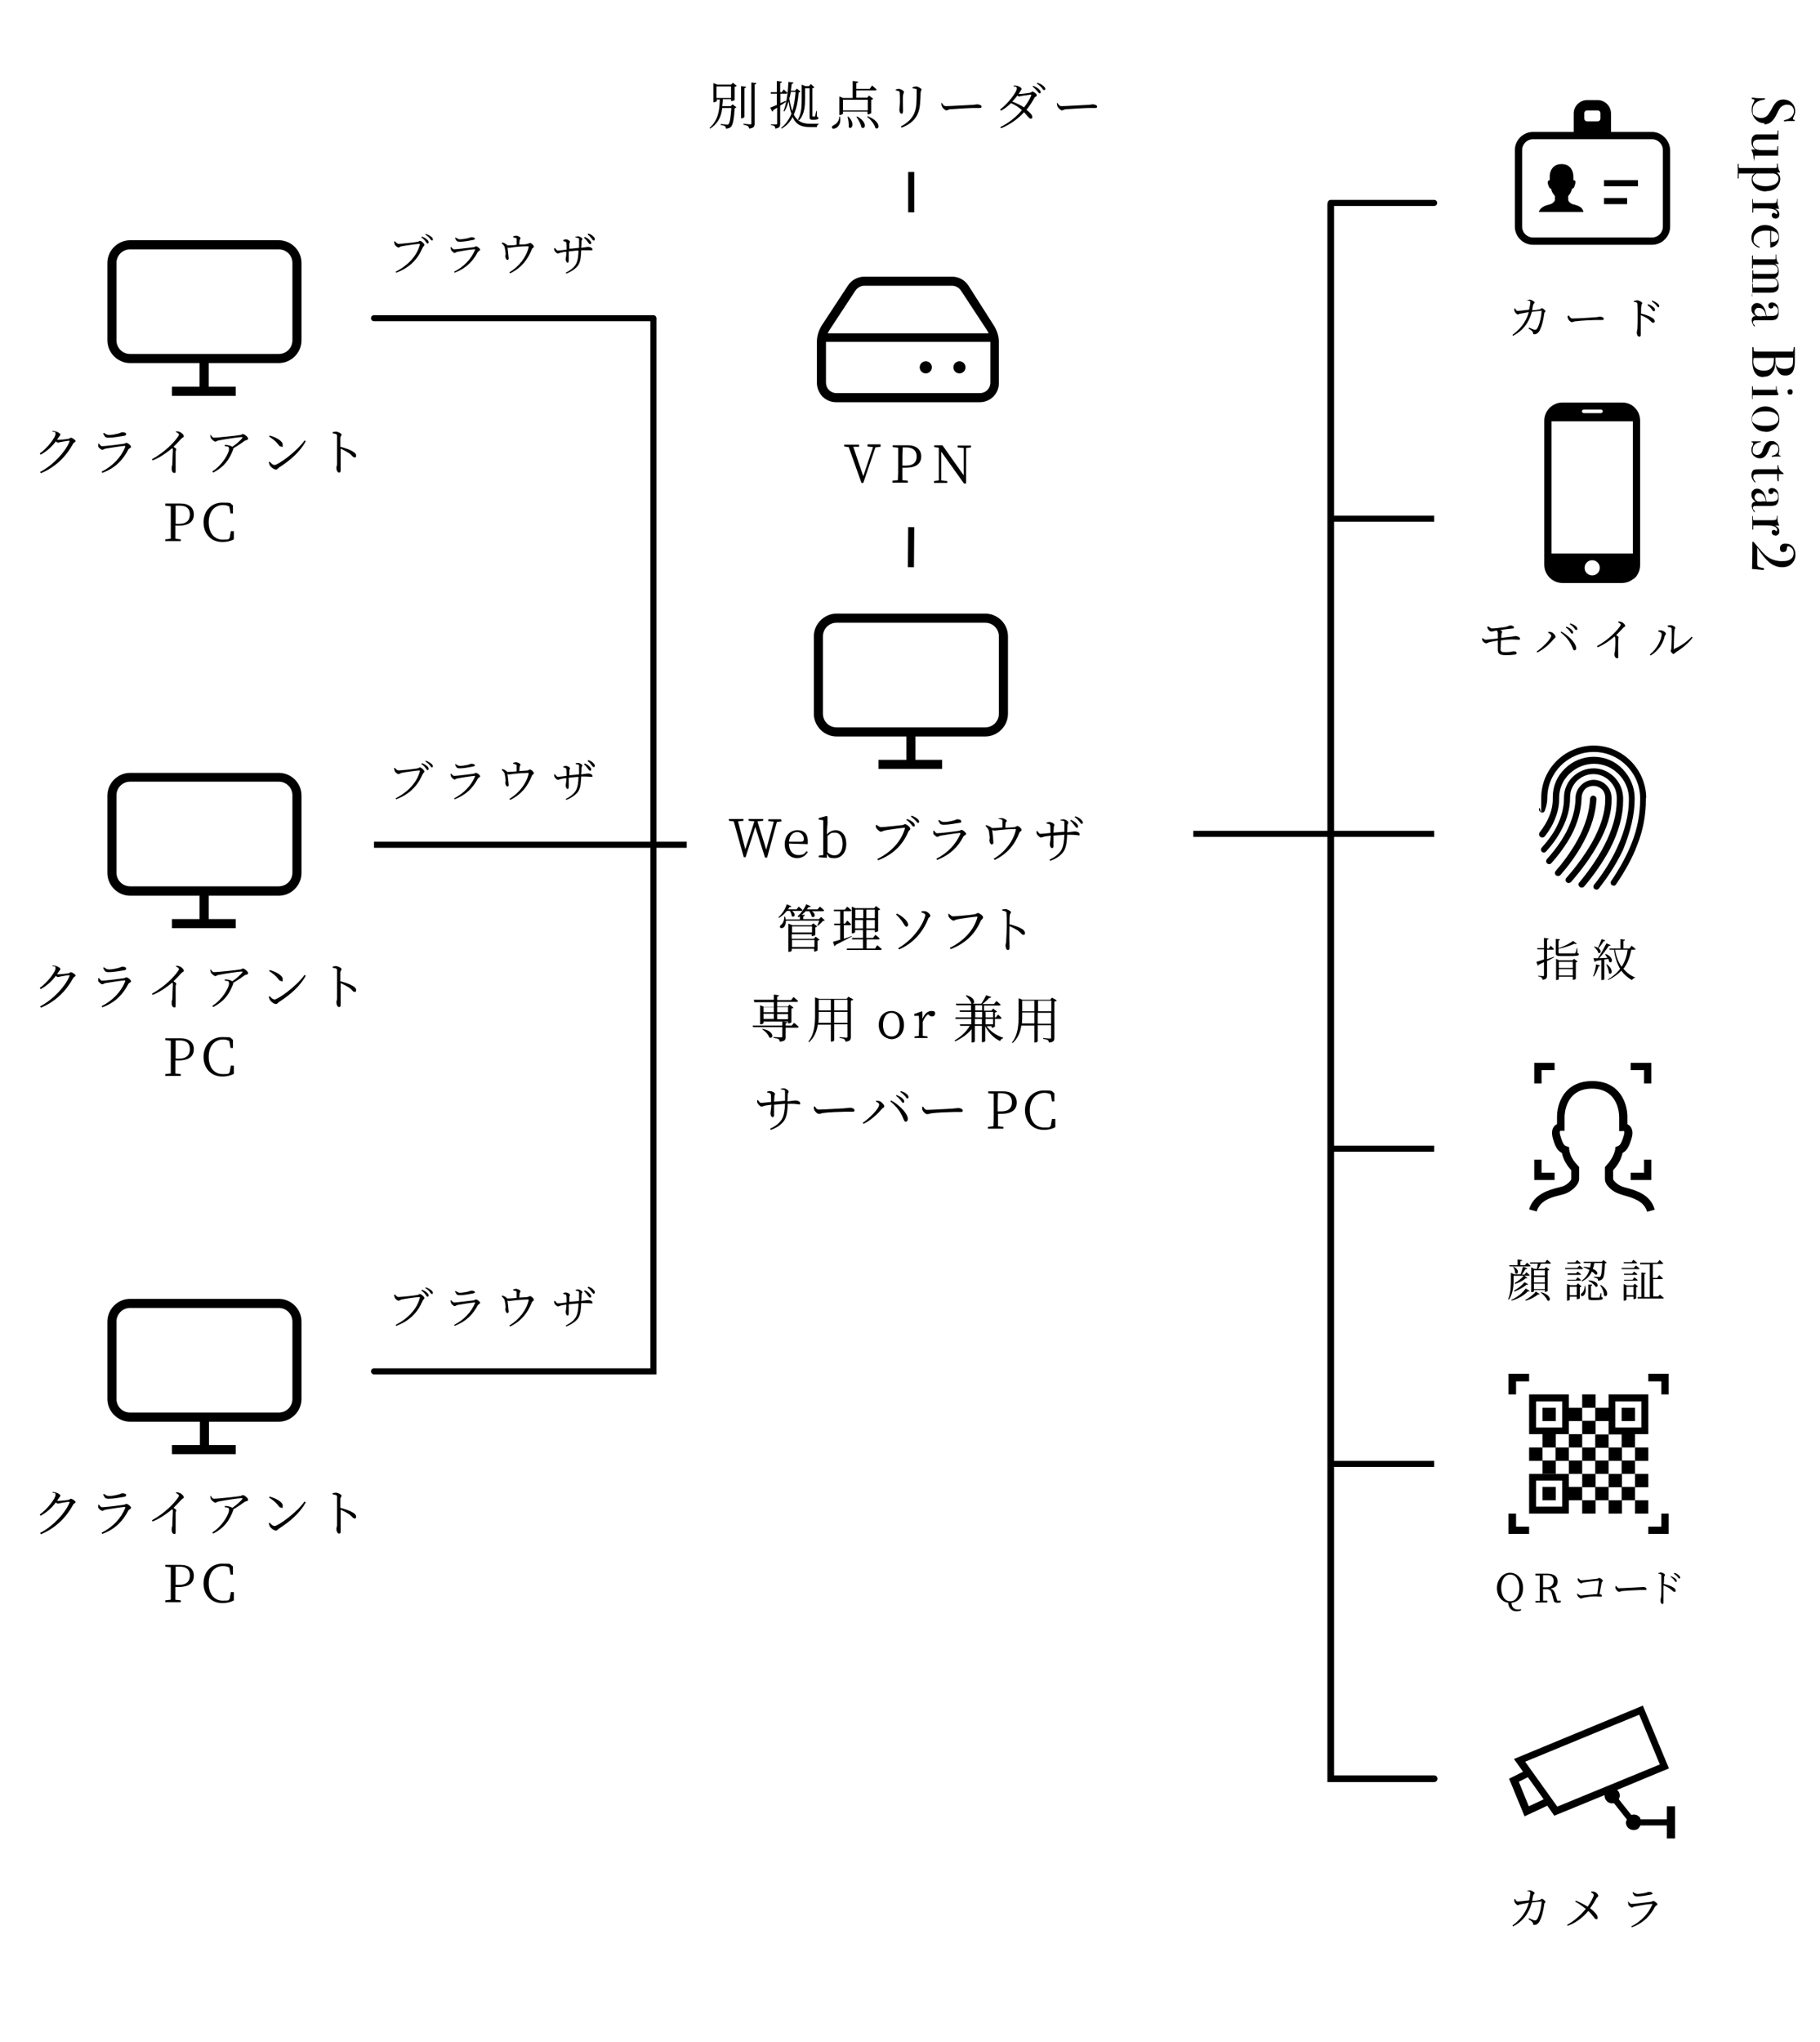 <?xml version="1.0" encoding="UTF-8"?>
<svg id="_レイヤー_1" data-name="レイヤー 1" xmlns="http://www.w3.org/2000/svg" version="1.1" viewBox="0 0 600 673.3">
  <defs>
    <style>
      .cls-1 {
        stroke-width: 2.2px;
      }

      .cls-1, .cls-2 {
        stroke-linecap: round;
      }

      .cls-1, .cls-2, .cls-3 {
        fill: none;
        stroke: #000;
        stroke-miterlimit: 10;
      }

      .cls-2, .cls-3 {
        stroke-width: 2px;
      }

      .cls-4 {
        fill: #000;
        stroke-width: 0px;
      }
    </style>
  </defs>
  <g>
    <polygon class="cls-4" points="512.5 386.6 508.2 386.6 508.2 382.3 505.8 382.3 505.8 389 512.5 389 512.5 386.6"/>
    <polygon class="cls-4" points="542 357.2 544.4 357.2 544.4 350.4 537.6 350.4 537.6 352.8 542 352.8 542 357.2"/>
    <polygon class="cls-4" points="508.2 352.8 512.5 352.8 512.5 350.4 505.8 350.4 505.8 357.2 508.2 357.2 508.2 352.8"/>
    <polygon class="cls-4" points="542 386.6 537.6 386.6 537.6 389 544.4 389 544.4 382.3 542 382.3 542 386.6"/>
    <path class="cls-4" d="M536.2,391.6c-.6-.2-1.2-.3-1.6-.5-1.5-.6-2.8-2-2.8-2.4v-2.9c1.1-1.2,2.5-2.9,3.1-5.7,1.4-.7,2.2-2.1,3-4.9.5-1.6.3-2.9-.4-3.8-.3-.4-.7-.6-1-.8v-2.4c0-4.4-2.4-11.8-11.6-11.8s-11.6,7.4-11.6,11.8v2.4c-.4.2-.7.4-1,.8-.7.9-.8,2.2-.4,3.8.8,2.9,1.6,4.2,3,4.9.6,2.7,2,4.5,3.1,5.7v2.9c0,.5-1.5,2-2.8,2.4-.4.1-.9.3-1.5.4-3,.8-8.1,2.1-9.6,7.2l2.5.7c1.1-3.7,4.9-4.7,7.8-5.4.7-.2,1.2-.3,1.7-.5,1.9-.7,4.5-2.8,4.5-4.9v-3.9l-.4-.4c-1-1.1-2.5-2.7-2.9-5.4v-.7c-.1,0-.8-.3-.8-.3-.7-.2-1.2-.4-2.1-3.5-.3-.9-.2-1.4-.1-1.5s.2-.1.2-.1h1.3c0,.1,0-4.6,0-4.6,0-.9.3-9.3,9-9.3s9,8.3,9,9.3v4.7h1.3c0-.1.2-.1.3,0,.1.1.2.6-.1,1.5-.9,3.1-1.5,3.3-2.1,3.5l-.7.3v.7c-.6,2.7-2,4.3-3.1,5.5l-.3.4v3.9c0,2.2,2.7,4.2,4.5,4.8.5.2,1.1.4,1.8.6,2.8.8,6.6,1.8,7.6,5.4l2.5-.7c-1.3-5-6.3-6.4-9.3-7.2Z"/>
  </g>
  <g>
    <path class="cls-4" d="M542.7,263.1h0c0-4.6-1.9-9-5.1-12.2-3.3-3.3-7.6-5.1-12.2-5.1-9.5,0-17.3,7.7-17.3,17.2s-.2,2.3-.7,3.5c-.2.5.1,1.1.6,1.3.3.1.5.1.8,0,.2-.1.4-.3.5-.6.5-1.4.8-2.8.8-4.1,0-8.4,6.9-15.2,15.3-15.2h0c4.1,0,7.9,1.6,10.8,4.5s4.5,6.7,4.5,10.8v.4c0,4.9-.9,9.6-2.8,14.4-1.5,3.8-3.6,7.8-6.7,12.4-.2.2-.2.5-.2.8.1.3.2.5.4.6.2.1.4.2.6.2.3,0,.7-.2.8-.5,3.2-4.7,5.4-8.8,6.9-12.8,2-5,2.9-10,2.9-15.1v-.5Z"/>
    <path class="cls-4" d="M538.9,263.4v-.3c0-3.6-1.5-7-4-9.6s-5.9-4-9.5-4h0c-3.6,0-7,1.4-9.5,3.9-2.6,2.5-4,5.8-4,9.4v.6c0,1.9-.4,4-1.3,6-.7,1.7-1.7,3.3-3,5-.2.2-.2.5-.2.8s.2.5.4.7c.2.2.5.2.8.2s.5-.2.7-.4c1.4-1.8,2.5-3.6,3.2-5.4,1-2.3,1.5-4.6,1.5-6.8v-.5c0-3,1.2-5.8,3.4-7.9,2.2-2.1,5.1-3.3,8.1-3.3h0c3.1,0,5.9,1.2,8.1,3.4s3.4,5.1,3.4,8.1v.3c0,4.9-1.3,10.2-3.8,15.7-2.4,5.3-5.5,9.7-7.7,12.4-.3.4-.3,1.1.2,1.4.2.1.4.2.6.2.3,0,.6-.1.8-.4,2.2-2.8,5.5-7.4,8-12.8,2.4-5.9,3.8-11.5,3.8-16.7Z"/>
    <path class="cls-4" d="M535.1,263.9v-.9c-.1-2.6-1.1-5-2.9-6.8-1.8-1.8-4.2-2.9-6.8-2.9h0c-2.6,0-5,1-6.9,2.8s-2.9,4.3-2.9,6.8v.2c0,3.1-.8,6.2-2.4,9.4-1.2,2.4-2.9,4.7-4.9,6.9-.2.2-.3.5-.3.7,0,.3.1.5.3.7.4.4,1.1.3,1.4-.1,2.2-2.4,3.9-4.8,5.2-7.4,1.8-3.4,2.7-6.9,2.7-10.3v-.2c0-2,.8-3.9,2.3-5.4,1.5-1.4,3.4-2.2,5.4-2.2s3.9.8,5.4,2.3,2.3,3.4,2.3,5.5v.8c0,4.7-1.4,9.7-4.2,15.1-2.6,5-5.9,9.3-8.2,12.1-.2.2-.3.5-.2.7,0,.3.2.5.4.7.2.2.4.2.7.2s.6-.1.8-.4c2.4-2.8,5.8-7.3,8.5-12.4,2.8-5.5,4.3-10.9,4.3-15.9Z"/>
    <path class="cls-4" d="M526.3,263.4c0-.6-.4-1-1-1.1-.6,0-1,.4-1.1,1-.2,4.2-1.5,8.7-4,13.4-2.4,4.4-5.3,8.1-7.3,10.4-.2.2-.3.5-.3.7,0,.3.1.5.3.7.2.2.4.3.7.3h.1c.3,0,.5-.1.7-.3,2.1-2.4,5.1-6.1,7.6-10.8,2.7-5,4.1-9.8,4.3-14.3Z"/>
    <path class="cls-4" d="M531.3,263.7h0v-.6h0c0-3.4-2.7-6-5.9-6s-5.9,2.7-6,5.9c0,3.7-1.1,7.5-3.1,11.4-1.6,3-3.7,5.9-6.3,8.8-.2.2-.3.5-.3.7,0,.3.1.5.3.7.2.2.5.3.7.3.3,0,.5-.1.7-.3,2.7-3,4.9-6.1,6.6-9.2,2.2-4.2,3.3-8.4,3.4-12.4,0-1,.4-2,1.1-2.8.7-.7,1.7-1.1,2.8-1.1s2,.4,2.8,1.1c.7.7,1.1,1.7,1.1,2.8v.6c0,4.2-1.5,9-4.4,14.2-2.7,4.7-6,8.9-8.4,11.6-.2.2-.3.5-.3.7,0,.3.1.5.3.7.2.2.4.3.7.3s.6-.1.8-.3c3.5-4,6.4-8,8.6-11.9,3.2-5.5,4.8-10.6,4.8-15.2Z"/>
  </g>
  <g>
    <path class="cls-4" d="M531.1,37.4c0-2.4-2-4.4-4.4-4.4h-3.5c-2.4,0-4.4,2-4.4,4.4v7.9h12.3v-7.9ZM527.6,39.1c0,.5-.4.9-.9.9h-3.5c-.5,0-.9-.4-.9-.9v-1.8c0-.5.4-.9.9-.9h3.5c.5,0,.9.4.9.9v1.8Z"/>
    <rect class="cls-4" x="528.8" y="59.4" width="11.2" height="2"/>
    <rect class="cls-4" x="528.8" y="65.3" width="7.6" height="2"/>
    <path class="cls-4" d="M518.4,67.3c-.6-.2-1.4-.9-1.4-1.4v-1.3c.4-.5,1-1.1,1.2-2.3.5-.2.8-.4,1.1-1.7.4-1.3-.6-1.2-.6-1.2v-1.3c0-1-.5-4-3.9-4s-3.9,3-3.9,4v1.3s-.9,0-.6,1.2.6,1.5,1.1,1.7c.2,1.2.8,1.8,1.2,2.3v1.3c0,.5-.8,1.2-1.4,1.4-.9.3-3.3.6-3.9,2.6h14.7c-.3-2-2.6-2.3-3.6-2.6Z"/>
    <path class="cls-4" d="M544.6,45.9c2,0,3.6,1.6,3.6,3.6v25.2c0,2-1.6,3.6-3.6,3.6h-39.2c-2,0-3.6-1.6-3.6-3.6v-25.2c0-2,1.6-3.6,3.6-3.6h39.2M544.6,43.5h-39.2c-3.3,0-6,2.7-6,6v25.2c0,3.3,2.7,6,6,6h39.2c3.3,0,6-2.7,6-6v-25.2c-.1-3.3-2.8-6-6-6h0Z"/>
  </g>
  <path class="cls-4" d="M539.3,134.8h0c-.5-.6-1-1-1.6-1.4h-.1c-.9-.5-1.8-.7-2.9-.7h-19.6c-3.3,0-6,2.7-6,6v47.5c0,3.3,2.7,6,6,6h19.6c1.4,0,2.7-.5,3.7-1.3h.1c.3-.2.5-.5.8-.7h0c.9-1.1,1.4-2.5,1.4-3.9v-47.5c0-1.6-.5-3-1.4-4ZM522.1,135h5.7c.3,0,.6.3.6.6s-.3.6-.6.6h-5.7c-.3,0-.6-.3-.6-.6s.3-.6.6-.6ZM524.9,189.7c-1.4,0-2.5-1.1-2.5-2.5s1.1-2.5,2.5-2.5,2.5,1.1,2.5,2.5-1.1,2.5-2.5,2.5ZM538.3,182.5h-26.8v-43.6h26.8v43.6Z"/>
  <path class="cls-4" d="M540.8,599.5c-.5-1-1.7-1.5-2.8-1.2h-.2c0,.1-4.1-5.1-4.1-5.1v-.2c.2-.3.3-.7.3-1,0-.6-.2-1.2-.6-1.6l-.3-.3,17.1-7.1-8.6-20.7-42.5,17.6,3,4.2-4.6,2.3,5.1,12.4,7.5-3.5,2.3,3.3,16.6-6.8v.4c.1,1.3,1.1,2.3,2.4,2.3h.7l4.2,5.3v.2c-.2.3-.3.6-.3.8,0,1.4,1.1,2.5,2.5,2.5s1.7-.5,2.2-1.3v-.2h8.8v4.3h2.7v-10.6h-2.7v4.3h-8.7v-.3ZM504,595.5l-3.3-8.1,3-1.5,5.2,7.3-4.9,2.3ZM513.4,595.6l-10.6-14.8,37.6-15.5,6.8,16.4-33.8,13.9Z"/>
  <g>
    <path class="cls-4" d="M91.9,82.2c2.5,0,4.5,2,4.5,4.5v25.5c0,2.5-2,4.5-4.5,4.5h-49c-2.5,0-4.5-2-4.5-4.5v-25.5c0-2.5,2-4.5,4.5-4.5h49M91.9,79.2h-49c-4.1,0-7.5,3.4-7.5,7.5v25.5c0,4.1,3.4,7.5,7.5,7.5h49c4.1,0,7.5-3.4,7.5-7.5v-25.5c0-4.1-3.4-7.5-7.5-7.5h0Z"/>
    <rect class="cls-4" x="56.7" y="127.5" width="21" height="3"/>
    <rect class="cls-4" x="65.8" y="117.4" width="3" height="12"/>
  </g>
  <g>
    <path class="cls-4" d="M91.9,257.7c2.5,0,4.5,2,4.5,4.5v25.5c0,2.5-2,4.5-4.5,4.5h-49c-2.5,0-4.5-2-4.5-4.5v-25.5c0-2.5,2-4.5,4.5-4.5h49M91.9,254.8h-49c-4.1,0-7.5,3.4-7.5,7.5v25.5c0,4.1,3.4,7.5,7.5,7.5h49c4.1,0,7.5-3.4,7.5-7.5v-25.5c0-4.2-3.4-7.5-7.5-7.5h0Z"/>
    <rect class="cls-4" x="56.7" y="303" width="21" height="3"/>
    <rect class="cls-4" x="65.8" y="292.9" width="3" height="12"/>
  </g>
  <g>
    <path class="cls-4" d="M91.9,431.2c2.5,0,4.5,2,4.5,4.5v25.5c0,2.5-2,4.5-4.5,4.5h-49c-2.5,0-4.5-2-4.5-4.5v-25.5c0-2.5,2-4.5,4.5-4.5h49M91.9,428.2h-49c-4.1,0-7.5,3.4-7.5,7.5v25.5c0,4.1,3.4,7.5,7.5,7.5h49c4.1,0,7.5-3.4,7.5-7.5v-25.5c0-4.1-3.4-7.5-7.5-7.5h0Z"/>
    <rect class="cls-4" x="56.7" y="476.4" width="21" height="3"/>
    <rect class="cls-4" x="65.9" y="466.4" width="3" height="12"/>
  </g>
  <polyline class="cls-1" points="438.7 67.4 438.7 586.4 472.8 586.4"/>
  <line class="cls-3" x1="438.7" y1="378.7" x2="472.8" y2="378.7"/>
  <line class="cls-3" x1="438.7" y1="482.6" x2="472.8" y2="482.6"/>
  <line class="cls-3" x1="438.7" y1="171" x2="472.8" y2="171"/>
  <line class="cls-2" x1="438.7" y1="66.9" x2="472.8" y2="66.9"/>
  <line class="cls-3" x1="393.4" y1="274.9" x2="472.8" y2="274.9"/>
  <polyline class="cls-2" points="123.3 452.1 215.4 452.1 215.4 105.4"/>
  <line class="cls-3" x1="226.4" y1="278.5" x2="123.3" y2="278.5"/>
  <line class="cls-2" x1="215.4" y1="104.9" x2="123.3" y2="104.9"/>
  <g>
    <path class="cls-4" d="M503.2,99c.3,0,.8-.2,1.1-.2.6,0,1.6.6,1.6.9s-.3.3-.5.9c-.1.4-.2,1.1-.3,1.7,1,0,1.9-.2,2.4-.3.4,0,.5-.4.8-.4s1.2.7,1.2,1-.4.3-.4.7c-.3,2.1-.7,4.1-1.6,5.8-.4.7-1,1.1-1.6,1.1s-.4,0-.5-.5c-.2-.6-.6-.8-1.5-1.4l.2-.3c.6.3,1.4.6,1.7.7.4,0,.6,0,.8-.2,1-1.2,1.6-4.8,1.6-5.8s-.1-.2-.2-.2c-.8,0-2.1.2-3,.3-.5,1.8-1.7,5.6-6.2,7.9l-.2-.3c3.6-2.6,4.8-5.4,5.4-7.5-1,.2-2.3.4-2.7.5-.5,0-.6.3-.9.3s-1-.7-1.1-1.1c-.1-.3-.1-.6-.1-.9h.3c.2.3.4.8.8.8s2.1-.2,3.8-.4c.2-.8.4-2,.4-2.4s0-.4-.3-.5-.7-.2-1-.2h0Z"/>
    <path class="cls-4" d="M517.2,104c.3.5.6,1,1.2,1,1.3,0,6.6-.3,7.3-.4,1,0,1.4-.2,1.8-.2.6,0,1.2.3,1.2.7s-.2.4-.7.4h-2c-.9,0-5.2.2-6.3.4-.9,0-1,.3-1.5.3s-1.1-.7-1.3-1.2c-.1-.3-.1-.5-.1-.8l.4-.2Z"/>
    <path class="cls-4" d="M538.7,99.2c.4,0,.7-.2,1-.2.6,0,1.7.6,1.7.9s-.3.4-.3.9c-.1.7-.1,1.8-.1,2.6,1.5.3,2.9.9,3.7,1.4.5.3.8.7.8,1.1s-.2.5-.5.5c-.5,0-.7-.5-1.6-1.2-.7-.5-1.5-.9-2.5-1.3v6.5c0,.4-.2.6-.5.6-.5,0-.8-.8-.8-1.3s.1-.6.2-1.2c.1-1.1.1-3.6.1-4.7s0-2.8-.1-3.6c0-.5-.4-.6-1.2-.7v-.3ZM543.4,100.3c.8.3,1.3.6,1.7,1,.4.3.5.6.5.9s-.1.4-.4.4-.4-.3-.7-.7c-.3-.4-.7-.8-1.4-1.3l.3-.3ZM544.7,99.1c.8.3,1.3.6,1.7.9.4.3.6.6.6.9s-.1.4-.3.4-.4-.3-.7-.7c-.3-.4-.7-.7-1.4-1.2v-.3Z"/>
  </g>
  <g>
    <path class="cls-4" d="M17.3,142.1c.3,0,.6,0,1,.1.7.2,1.6.7,1.6,1s-.2.5-.5.9c-.2.3-.4.6-.6.9h.3c.8,0,2.9-.2,3.4-.3s.6-.4.9-.4,1.5.7,1.5,1.1-.6.4-.8.9c-2.3,4.2-5.8,7.7-10.6,9.7l-.3-.4c4.4-2.3,8.4-6.7,9.7-10,.1-.2,0-.3-.1-.3-.4,0-2.1.3-2.7.4-.4.1-.7.2-1,.2s-.5-.2-.7-.4c-1.3,1.8-3,3.3-5,4.4l-.3-.4c2.7-1.9,5.2-5.4,5.2-6.4s-.4-.6-1-.8v-.2Z"/>
    <path class="cls-4" d="M32.3,146.4l.3-.2c.4.5.6.9,1.1.9,1,0,5.9-.6,7.1-.8.5-.1.6-.3.9-.3.5,0,1.5.9,1.5,1.3s-.7.5-.9.9c-1.7,3.3-4.2,6.1-8.6,7.7l-.2-.4c3.8-1.9,6.5-4.9,7.8-8.2,0-.2,0-.3-.2-.3-1.4.1-5.1.7-6.3.9-.5.1-.8.4-1.1.4s-1.2-.7-1.3-1.1c0-.2,0-.5,0-.8ZM40.8,143.7c-1.3.2-3.4.6-4.9.6s-1.3-.5-1.9-1.4l.3-.2c.6.5,1.1.7,1.6.7,1.1,0,1.9-.2,2.8-.4,1-.2,1.2-.5,1.6-.5.7,0,1.3.2,1.3.6,0,.3-.2.5-.8.6Z"/>
    <path class="cls-4" d="M58.1,142.2c.4,0,.7,0,1.1.2.7.2,1.4,1,1.4,1.4s-.3.3-.8.8c-.6.7-1.5,1.6-2.6,2.7.5.3.9.6.9.8s-.2.5-.2.9c0,2.5,0,5.1,0,6.1s-.2.8-.5.8c-.6,0-.8-.8-.8-1.4s0-.6.2-1.2c0-1.2.2-4,.2-4.8s0-.5-.3-.7c-1.1.9-3.4,2.8-6.4,4l-.2-.4c4.3-2.4,7.2-5.5,8.4-7.2.3-.4.5-.7.5-.9,0-.3-.3-.5-1-.9v-.2Z"/>
    <path class="cls-4" d="M69.5,143.4c.3.5.6.9,1.1.9,1.1,0,7.7-.7,8.7-.9.4-.1.5-.3.8-.3.5,0,1.7,1,1.7,1.5s-.7.5-1.1.7c-.7.5-2.2,1.6-3.8,2.5,0,.1,0,.2,0,.3-1.3,3.5-3,5.8-6.6,7.7l-.3-.4c3.4-2.1,5.5-6.1,5.5-7.3s-.6-.8-1.4-1v-.4c.6,0,.9,0,1.2.1.5.1,1,.3,1.3.5,1.3-.9,2.7-2.1,3.2-2.8.2-.3.2-.4-.2-.4-.8,0-5.6.7-7.5,1.1-.7.1-.7.4-1.1.4s-1.2-.7-1.5-1.2c0-.3-.2-.6-.2-1h.3Z"/>
    <path class="cls-4" d="M100.4,145.2l.4.3c-2,3.6-5.2,6.3-8.9,8.7-.3.2-.5.6-.9.6-.7,0-1.7-.8-2-1.3-.2-.3-.3-.8-.4-1.1l.3-.2c.5.6,1.1,1.1,1.6,1.1,1.2,0,7.4-4.5,9.9-8.1ZM88.9,143.6c1.9.5,4.3,1.7,4.3,3s-.2.6-.6.6-.5-.2-.9-.7c-.8-1-1.5-1.6-3-2.6l.2-.3Z"/>
    <path class="cls-4" d="M109.6,142.5c.4-.1.8-.2,1.1-.2.7,0,1.9.6,1.9,1s-.3.4-.4,1c0,.8,0,2.1,0,3,1.6.4,3.3,1,4.2,1.6.5.3,1,.7,1,1.3s-.2.6-.5.6c-.6,0-.7-.6-1.8-1.4-.8-.5-1.7-1-2.8-1.5v5.8c0,.7,0,1.3,0,1.5,0,.4-.2.6-.5.6-.6,0-.9-.9-.9-1.5s.2-.7.2-1.3c0-1.3,0-4,0-5.3s0-3.2,0-4.1c0-.5-.4-.6-1.3-.7l-.2-.4Z"/>
    <path class="cls-4" d="M57.8,173.4c0,1.4,0,2.8,0,4.2l1.8.2v.6h-5.1v-.6l1.8-.2c0-1.6,0-3.3,0-4.9v-.9c0-1.6,0-3.3,0-4.9l-1.8-.2v-.7h4.9c3,0,4.5,1.4,4.5,3.6s-1.4,3.7-5.1,3.7h-1.1ZM57.9,166.7c0,1.6,0,3.3,0,5v1h1.2c2.5,0,3.5-1.3,3.5-3.1s-1-2.9-3.3-2.9h-1.3Z"/>
    <path class="cls-4" d="M77.1,175.1v2.7c-1.3.7-2.5.9-3.8.9-3.7,0-6.2-2.7-6.2-6.5s2.6-6.5,6.2-6.5,2.3.2,3.5.9v2.7c0,0-.8,0-.8,0l-.4-2.3c-.7-.4-1.4-.5-2.1-.5-2.7,0-4.7,2.1-4.7,5.7s1.9,5.7,4.6,5.7,1.6-.2,2.3-.5l.4-2.3h1Z"/>
  </g>
  <g>
    <path class="cls-4" d="M17.3,318.3c.3,0,.6,0,1,.1.7.2,1.6.7,1.6,1s-.2.5-.5.9c-.2.3-.4.6-.6.9h.3c.8,0,2.9-.2,3.4-.3.5-.1.6-.4.9-.4s1.5.7,1.5,1.1-.6.4-.8.9c-2.3,4.2-5.8,7.7-10.6,9.7l-.3-.4c4.4-2.3,8.4-6.7,9.7-10,.1-.2,0-.3-.1-.3-.4,0-2.1.3-2.7.4-.4.1-.7.2-1,.2s-.5-.2-.7-.4c-1.3,1.8-3,3.3-5,4.4l-.3-.4c2.7-1.9,5.2-5.4,5.2-6.4s-.4-.6-1-.8v-.2Z"/>
    <path class="cls-4" d="M32.3,322.6l.3-.2c.4.5.6.9,1.1.9,1,0,5.9-.6,7.1-.8.5-.1.6-.3.9-.3.5,0,1.5.9,1.5,1.3s-.7.5-.9.9c-1.7,3.3-4.2,6.1-8.6,7.7l-.2-.4c3.8-1.9,6.5-4.9,7.8-8.2,0-.2,0-.3-.2-.3-1.4.1-5.1.7-6.3.9-.5.1-.8.4-1.1.4s-1.2-.7-1.3-1.1c0-.1,0-.4,0-.8ZM40.8,319.9c-1.3.2-3.4.6-4.9.6s-1.3-.5-1.9-1.4l.3-.2c.6.5,1.1.7,1.6.7,1.1,0,1.9-.2,2.8-.4,1-.2,1.2-.5,1.6-.5.7,0,1.3.2,1.3.6,0,.4-.2.5-.8.6Z"/>
    <path class="cls-4" d="M58.1,318.4c.4,0,.7,0,1.1.2.7.2,1.4,1,1.4,1.4s-.3.3-.8.8c-.6.7-1.5,1.6-2.6,2.7.5.3.9.6.9.8s-.2.5-.2.9c0,2.5,0,5.1,0,6.1s-.2.8-.5.8c-.6,0-.8-.8-.8-1.4s0-.6.2-1.2c0-1.2.2-4,.2-4.8s0-.5-.3-.7c-1.1.9-3.4,2.8-6.4,4l-.2-.4c4.3-2.4,7.2-5.5,8.4-7.2.3-.4.5-.7.5-.9,0-.3-.3-.5-1-.9v-.2Z"/>
    <path class="cls-4" d="M69.5,319.6c.3.5.6.9,1.1.9,1.1,0,7.7-.7,8.7-.9.4-.1.5-.3.8-.3.5,0,1.7,1,1.7,1.5s-.7.5-1.1.7c-.7.5-2.2,1.6-3.8,2.5,0,.1,0,.2,0,.3-1.3,3.5-3,5.8-6.6,7.7l-.3-.4c3.4-2.1,5.5-6.1,5.5-7.3s-.6-.8-1.4-1v-.4c.6,0,.9,0,1.2.1.5.1,1,.3,1.3.5,1.3-.9,2.7-2.1,3.2-2.8.2-.3.2-.4-.2-.4-.8,0-5.6.7-7.5,1.1-.7.1-.7.4-1.1.4s-1.2-.7-1.5-1.2c0-.3-.2-.6-.2-1h.3Z"/>
    <path class="cls-4" d="M100.4,321.4l.4.3c-2,3.6-5.2,6.3-8.9,8.7-.3.2-.5.6-.9.6-.7,0-1.7-.8-2-1.3-.2-.3-.3-.8-.4-1.1l.3-.2c.5.6,1.1,1.1,1.6,1.1,1.2,0,7.4-4.5,9.9-8.1ZM88.9,319.8c1.9.5,4.3,1.7,4.3,3s-.2.6-.6.6-.5-.2-.9-.7c-.8-1-1.5-1.6-3-2.6l.2-.3Z"/>
    <path class="cls-4" d="M109.6,318.7c.4-.1.8-.2,1.1-.2.7,0,1.9.6,1.9,1s-.3.4-.4,1c0,.8,0,2.1,0,3,1.6.4,3.3,1,4.2,1.6.5.3,1,.7,1,1.3s-.2.6-.5.6c-.6,0-.7-.6-1.8-1.4-.8-.5-1.7-1-2.8-1.5v5.8c0,.7,0,1.3,0,1.5,0,.4-.2.6-.5.6-.6,0-.9-.9-.9-1.5s.2-.7.2-1.3c0-1.3,0-4,0-5.3s0-3.2,0-4.1c0-.5-.4-.6-1.3-.7l-.2-.4Z"/>
    <path class="cls-4" d="M57.8,349.7c0,1.4,0,2.8,0,4.2l1.8.2v.6h-5.1v-.6l1.8-.2c0-1.6,0-3.3,0-4.9v-1c0-1.6,0-3.3,0-4.9l-1.8-.2v-.6h4.9c3,0,4.5,1.4,4.5,3.6s-1.4,3.7-5.1,3.7h-1.1ZM57.9,343c0,1.6,0,3.3,0,5v1h1.2c2.5,0,3.5-1.3,3.5-3.1s-1-2.9-3.3-2.9h-1.3Z"/>
    <path class="cls-4" d="M77.1,351.3v2.7c-1.3.7-2.5.9-3.8.9-3.7,0-6.2-2.7-6.2-6.5s2.6-6.5,6.2-6.5,2.3.2,3.5.9v2.7c0,0-.8,0-.8,0l-.4-2.3c-.7-.4-1.4-.5-2.1-.5-2.7,0-4.7,2.1-4.7,5.7s1.9,5.7,4.6,5.7,1.6-.2,2.3-.5l.4-2.3h1Z"/>
  </g>
  <g>
    <path class="cls-4" d="M17.3,491.9c.3,0,.6,0,1,.1.7.2,1.6.7,1.6,1s-.2.5-.5.9c-.2.3-.4.6-.6.9h.3c.8,0,2.9-.2,3.4-.3.5-.1.6-.4.9-.4s1.5.7,1.5,1.1-.6.4-.8.9c-2.3,4.2-5.8,7.7-10.6,9.7l-.3-.4c4.4-2.3,8.4-6.7,9.7-10,.1-.2,0-.3-.1-.3-.4,0-2.1.3-2.7.4-.4.1-.7.2-1,.2s-.5-.2-.7-.4c-1.3,1.8-3,3.3-5,4.4l-.3-.4c2.7-1.9,5.2-5.4,5.2-6.4s-.4-.6-1-.8v-.2Z"/>
    <path class="cls-4" d="M32.3,496.2l.3-.2c.4.5.6.9,1.1.9,1,0,5.9-.6,7.1-.8.5-.1.6-.3.9-.3.5,0,1.5.9,1.5,1.3s-.7.5-.9.9c-1.7,3.3-4.2,6.1-8.6,7.7l-.2-.4c3.8-1.9,6.5-4.9,7.8-8.2,0-.2,0-.3-.2-.3-1.4.1-5.1.7-6.3.9-.5.1-.8.4-1.1.4s-1.2-.7-1.3-1.1c0-.2,0-.5,0-.8ZM40.8,493.5c-1.3.2-3.4.6-4.9.6s-1.3-.5-1.9-1.4l.3-.2c.6.5,1.1.7,1.6.7,1.1,0,1.9-.2,2.8-.4,1-.2,1.2-.5,1.6-.5.7,0,1.3.2,1.3.6,0,.3-.2.5-.8.6Z"/>
    <path class="cls-4" d="M58.1,492c.4,0,.7,0,1.1.2.7.2,1.4,1,1.4,1.4s-.3.3-.8.8c-.6.7-1.5,1.6-2.6,2.7.5.3.9.6.9.8s-.2.5-.2.9c0,2.5,0,5.1,0,6.1s-.2.8-.5.8c-.6,0-.8-.8-.8-1.4s0-.6.2-1.2c0-1.2.2-4,.2-4.8s0-.5-.3-.7c-1.1.9-3.4,2.8-6.4,4l-.2-.4c4.3-2.4,7.2-5.5,8.4-7.2.3-.4.5-.7.5-.9,0-.3-.3-.5-1-.9v-.2Z"/>
    <path class="cls-4" d="M69.5,493.2c.3.5.6.9,1.1.9,1.1,0,7.7-.7,8.7-.9.4-.1.5-.3.8-.3.5,0,1.7,1,1.7,1.5s-.7.5-1.1.7c-.7.5-2.2,1.6-3.8,2.5,0,.1,0,.2,0,.3-1.3,3.5-3,5.8-6.6,7.7l-.3-.4c3.4-2.1,5.5-6.1,5.5-7.3s-.6-.8-1.4-1v-.4c.6,0,.9,0,1.2.1.5.1,1,.3,1.3.5,1.3-.9,2.7-2.1,3.2-2.8.2-.3.2-.4-.2-.4-.8,0-5.6.7-7.5,1.1-.7.1-.7.4-1.1.4s-1.2-.7-1.5-1.2c0-.3-.2-.6-.2-1h.3Z"/>
    <path class="cls-4" d="M100.4,495l.4.3c-2,3.6-5.2,6.3-8.9,8.7-.3.2-.5.6-.9.6-.7,0-1.7-.8-2-1.3-.2-.3-.3-.8-.4-1.1l.3-.2c.5.6,1.1,1.1,1.6,1.1,1.2,0,7.4-4.5,9.9-8.1ZM88.9,493.4c1.9.5,4.3,1.7,4.3,3s-.2.6-.6.6-.5-.2-.9-.7c-.8-1-1.5-1.6-3-2.6l.2-.3Z"/>
    <path class="cls-4" d="M109.6,492.3c.4-.1.8-.2,1.1-.2.7,0,1.9.6,1.9,1s-.3.4-.4,1c0,.8,0,2.1,0,3,1.6.4,3.3,1,4.2,1.6.5.3,1,.7,1,1.3s-.2.6-.5.6c-.6,0-.7-.6-1.8-1.4-.8-.5-1.7-1-2.8-1.5v5.8c0,.7,0,1.3,0,1.5,0,.4-.2.6-.5.6-.6,0-.9-.9-.9-1.5s.2-.7.2-1.3c0-1.3,0-4,0-5.3s0-3.2,0-4.1c0-.5-.4-.6-1.3-.7l-.2-.4Z"/>
    <path class="cls-4" d="M57.8,523.2c0,1.4,0,2.8,0,4.2l1.8.2v.6h-5.1v-.6l1.8-.2c0-1.6,0-3.3,0-4.9v-.9c0-1.6,0-3.3,0-4.9l-1.8-.2v-.6h4.9c3,0,4.5,1.4,4.5,3.6s-1.4,3.7-5.1,3.7h-1.1ZM57.9,516.5c0,1.6,0,3.3,0,5v1h1.2c2.5,0,3.5-1.3,3.5-3.1s-1-2.9-3.3-2.9h-1.3Z"/>
    <path class="cls-4" d="M77.1,524.9v2.7c-1.3.7-2.5.9-3.8.9-3.7,0-6.2-2.7-6.2-6.5s2.6-6.5,6.2-6.5,2.3.2,3.5.9v2.7c0,0-.8,0-.8,0l-.4-2.3c-.7-.4-1.4-.5-2.1-.5-2.7,0-4.7,2.1-4.7,5.7s1.9,5.7,4.6,5.7,1.6-.2,2.3-.5l.4-2.3h1Z"/>
  </g>
  <g>
    <path class="cls-4" d="M490.7,206.5c.4.4.8.7,1.2.7,1.2,0,3.5-.4,4.5-.5.8-.2,1.2-.5,1.4-.5.8,0,1.3.3,1.3.6s-.1.4-.5.4c-.9.1-2.8.3-4,.5.4.2.6.4.6.5,0,.3-.1.4-.2.7,0,.3-.1.8-.1,1.4,1.3-.2,2.7-.3,3.4-.4.9-.1,1.1-.2,1.4-.2.5,0,1.4.4,1.4.8s-.1.4-.5.4-1.3-.1-2.2-.1-2.2.1-3.6.3c0,1.1-.1,2.2-.1,2.8,0,.9.2,1.1,1.6,1.1,2.1,0,2.4-.3,2.7-.3.7,0,1,.3,1,.6s-.2.4-.6.5c-.6.1-1.7.2-2.9.2-2.1,0-2.7-.5-2.7-1.8v-3c-1,.1-2.2.4-2.8.5-.6.2-.8.4-1.1.4s-1-.5-1.2-1c-.1-.2-.1-.5-.1-.7h.2c.3.2.6.5,1,.5.6,0,2.7-.3,4-.4v-1.5c0-.5-.1-.8-.3-1.1h-.4c-.6.2-1.1.3-1.5.3s-.9-.5-1.1-.9-.2-.4-.2-.7h.4Z"/>
    <path class="cls-4" d="M510.4,208.6v-.3c.3,0,.7,0,1,.1.6.2,1.4,1,1.4,1.5s-.3.4-.6.8c-1.4,1.7-3.3,3.4-5.4,4.4l-.2-.3c1.9-1.3,4.8-4.2,4.8-5.2,0-.4-.6-.8-1-1ZM519.1,214.4c-.4,0-.5-.3-.7-.9-.8-2-2.1-3.6-3.9-5l.2-.3c2.1,1.2,4.7,3.5,4.9,5.3.1.6-.2.9-.5.9ZM517.6,208.2c-.3-.4-.7-.9-1.4-1.3l.2-.3c.8.3,1.3.6,1.7,1,.4.4.5.6.5.9s-.1.4-.4.4c-.1.1-.3-.3-.6-.7ZM518.9,207c-.3-.4-.7-.8-1.4-1.2l.2-.3c.8.3,1.4.6,1.7.9.4.3.6.6.6.9s-.1.4-.3.4c-.4,0-.5-.3-.8-.7Z"/>
    <path class="cls-4" d="M533.6,204.9c.3,0,.7,0,1,.2.6.2,1.2.9,1.2,1.2s-.3.3-.7.7c-.6.6-1.3,1.4-2.3,2.4.4.3.8.5.8.7s-.1.4-.1.8c-.1,2.2,0,4.5,0,5.4s-.1.7-.5.7-.8-.7-.8-1.2.1-.6.2-1.1c.1-1,.2-3.5.1-4.2,0-.3-.1-.5-.2-.7-.9.8-3,2.5-5.6,3.6l-.2-.4c3.8-2.1,6.4-4.9,7.4-6.3.3-.4.4-.6.4-.8s-.3-.4-.9-.8l.2-.2Z"/>
    <path class="cls-4" d="M546.7,208.2v-.3c.2-.1.5-.1.9-.1s1.6.6,1.6,1.1-.3.4-.4.8c-.5,2.3-1.9,4.7-4.6,6.4l-.3-.3c2.4-1.9,3.9-5,3.9-6.8,0-.5-.7-.7-1.1-.8ZM549.7,206.3c.4-.1.6-.2,1-.2.6,0,1.6.5,1.6.9s-.3.3-.3.8c-.1.7-.2,4.8-.2,5.9s.1.2.2.2c2.2-.9,4.3-2.5,5.7-4l.3.3c-1.3,1.8-3.5,3.6-5.5,4.8-.3.2-.5.6-.8.6s-.9-.7-.9-1,.2-.4.2-1c.1-.9.2-4.9.1-6.3,0-.4-.4-.5-1.2-.6l-.2-.4Z"/>
  </g>
  <g>
    <path class="cls-4" d="M510,313.3v2.9c.7-.2,1.5-.5,2.3-.8v.2c-.5.3-1.3.8-2.3,1.2v4.8c0,.8-.2,1.3-1.5,1.4,0-.3-.1-.6-.3-.7-.2-.2-.5-.3-1.1-.4v-.2s1.3.1,1.6.1.3-.1.3-.3v-4.3c-.5.3-1.1.5-1.7.8-.1.2-.2.3-.3.4l-.5-1.3c.5-.1,1.4-.4,2.5-.8v-3.3h-2.2v-.4c-.1,0,2.2,0,2.2,0v-3.4l1.5.2c0,.2-.2.4-.5.4v2.9h.6l.6-.9s.7.6,1.1,1.1c0,.2-.2.2-.4.2h-1.9v.2ZM520,314.2c.4.1.5.2.5.4,0,.5-.5.6-3.6.6h-2.3c-1.4,0-1.7-.2-1.7-1v-4.7l1.4.2c0,.2-.2.3-.5.4v2.5c1.8-.6,3.8-1.6,4.8-2.4l1.2.9c-.1.2-.4.2-.7,0-1.3.6-3.3,1.3-5.3,1.7v1.2c0,.3.1.3.9.3h4.3c.2,0,.3,0,.4-.2s.3-.8.4-1.5h.2v1.6ZM518.9,316.1l1.2.9c-.1.1-.3.2-.6.3v5.4c0,.1-.5.3-.8.3h-.2v-1h-4.6v.8c0,.1-.4.3-.8.3h-.1v-7l1,.5h4.4l.5-.5ZM513.9,317.1v2h4.6v-2h-4.6ZM518.5,321.6v-2.1h-4.6v2.1h4.6Z"/>
    <path class="cls-4" d="M525.2,321.8c.5-1,.8-2.5,1-3.9l1.3.4c-.1.2-.2.3-.5.3-.4,1.2-.9,2.5-1.6,3.3h-.2ZM529.2,310c-.1.2-.2.3-.5.3-.5.8-1.2,1.7-1.7,2.3,1.2.9.6,2-.1,1.5-.1-.7-.9-1.5-1.5-2h.2c.5,0,.9.2,1.2.4.4-.8.8-1.9,1.2-2.9l1.2.4ZM529.4,314.5c2.9,1.3,2.1,3.3,1.1,2.6,0-.3-.2-.6-.3-1-.4.1-.8.2-1.3.2v6.5c0,.1-.3.3-.8.3h-.2v-6.6c-.5.1-1.1.2-1.8.3-.1.2-.2.3-.4.3l-.4-1.2h1.5c1-1.5,2.1-3.5,2.8-4.9l1.4.6c-.1.2-.3.3-.6.2-.8,1.2-2,2.8-3.2,4.1.8,0,1.7-.1,2.7-.1-.2-.4-.5-.8-.8-1.2h.3ZM529.7,317.9c2.5,1.8,1.6,3.8.7,2.9,0-.9-.5-2.1-.9-2.9h.2ZM537.8,313.1c-.5,2.4-1.2,4.5-2.6,6.3,1.1,1.3,2.4,2.3,4,2.9h-.1c-.5.1-.8.4-1.1.8-1.4-.8-2.6-1.8-3.5-3.1-1.1,1.2-2.6,2.3-4.4,3.1v-.2c1.6-1,3-2.1,4-3.5-1-1.7-1.7-3.8-2-6.3h-1.5v-.4c-.1,0,3.6,0,3.6,0v-3.1l1.5.2c0,.2-.2.4-.5.4v2.5h2l.7-.9s.8.6,1.3,1.1c0,.2-.2.2-.4.2h-1ZM532.4,313.1c.4,2.2,1.1,4.1,2.2,5.6,1.1-1.6,1.7-3.5,2-5.6h-4.2Z"/>
  </g>
  <g>
    <path class="cls-4" d="M499,421.7c0,1.8-.1,4.7-1.6,6.8l-.2-.2c.9-2.1.9-4.6.9-6.6v-2.1l1.1.5h2.1c.3-.8.6-1.8.8-2.5l1.4.5c-.1.2-.3.3-.6.3-.3.5-.7,1.2-1.2,1.8h.9l.6-.8s.7.6,1.1,1c0,.2-.2.2-.4.2h-4.9v1.1ZM497.5,417.1h2.8v-1.9l1.5.2c0,.2-.2.4-.6.4v1.3h1.5l.7-.8s.7.6,1.2,1c0,.2-.2.2-.4.2h-6.5l-.2-.4ZM504.3,425.6c-.1.1-.2.2-.6.1-1.4,1.5-3.3,2.5-5.4,3.1v-.3c1.8-.8,3.4-2,4.7-3.7l1.3.8ZM499,417.6c2.3,1.2,1.3,2.9.5,2.1,0-.7-.3-1.5-.7-2.1h.2ZM499.1,425.5c1.3-.7,2.6-1.7,3.5-2.8l1.2.7c-.1.2-.2.2-.5.1-1.1.9-2.5,1.7-4,2.3l-.2-.3ZM503.5,421.3c-.1.2-.2.2-.5.1-.9.8-2.3,1.5-3.5,1.9l-.2-.3c1.1-.6,2.3-1.5,3.1-2.5l1.1.8ZM502.8,428.6c1.3-.7,2.8-1.8,3.5-2.8l1.3.8c-.1.1-.2.2-.5.1-.9.8-2.6,1.7-4.1,2.1l-.2-.2ZM510,415.3s.8.6,1.3,1.1c0,.2-.2.2-.4.2h-2.9c-.3.6-.6,1.3-.9,1.7h2.1l.5-.6,1.1.9c-.1.1-.3.2-.6.3v6.7c0,.1-.5.3-.8.3h-.1v-.6h-3.6v.4c0,.1-.4.3-.8.3h-.1v-8.2l1,.5h.9c.1-.5.2-1.2.3-1.7h-2.6v-.4c-.1,0,5,0,5,0l.6-.9ZM505.7,418.8v1.7h3.6v-1.7h-3.6ZM505.7,422.8h3.6v-1.8h-3.6v1.8ZM509.3,425v-1.8h-3.6v1.8h3.6ZM508.1,426c3.7,1.1,3.1,3.4,2,2.7-.3-.9-1.4-2-2.2-2.6h.2Z"/>
    <path class="cls-4" d="M520.7,417.2s.7.6,1.2,1c0,.2-.2.2-.4.2h-5.5v-.4c-.1,0,4,0,4,0l.7-.8ZM516.7,416.6v-.4c-.1,0,2.6,0,2.6,0l.6-.8s.7.6,1.2,1c0,.2-.2.2-.4.2h-4ZM519.5,419.9l.6-.7s.7.5,1.1.9c0,.2-.1.2-.4.2h-4v-.5c-.1,0,2.7,0,2.7,0h0ZM516.7,422.3v-.4c-.1,0,2.8,0,2.8,0l.6-.8s.7.5,1.1.9c0,.2-.1.2-.4.2h-4.1ZM521.4,424.1c-.1.1-.3.2-.6.3v3.6c0,.1-.5.3-.8.3h-.2v-.8h-2.3v1c0,.1-.4.3-.8.3h-.1v-5.5l1,.4h2.1l.5-.6,1.2,1ZM519.8,427v-2.8h-2.3v2.8h2.3ZM522.6,423.9c.4,1.6,0,2.7-.4,3.1s-.8.4-1,.1,0-.6.3-.8c.5-.4,1-1.4.9-2.4h.2ZM525.6,416.4c-.1.7-.3,1.3-.5,1.9,1.9.8,1.8,2.1.9,1.9-.3-.3-.7-.7-1.2-1-.6,1.3-1.5,2.4-3.2,3.2l-.2-.2c1.4-.9,2.1-2.1,2.6-3.5-.6-.4-1.3-.7-1.9-.9v-.2c.9.1,1.5.2,2.1.3.1-.5.2-1,.3-1.5h-2.4v-.4c0,0,6,0,6,0l.5-.6,1.1.9c-.1.1-.3.2-.6.2-.1,3.1-.3,4.7-.9,5.2-.3.3-.8.5-1.4.5,0-.3,0-.5-.2-.7-.2-.1-.7-.3-1.1-.3v-.3c.5,0,1.3.1,1.6.1s.3,0,.5-.2c.3-.3.5-1.7.6-4.4h-2.6ZM528,427.6c.3.1.4.2.4.4,0,.4-.4.6-2.3.6h-1.3c-1,0-1.2-.2-1.2-.9v-4.2h1.3c0,.3-.2.4-.4.5v3.5c0,.2,0,.3.5.3h2.1c.1,0,.2,0,.2-.1.1-.2.2-.8.4-1.4h.2v1.3ZM523.8,422.1c3.5.2,3.3,2.5,2.2,2.1-.4-.7-1.4-1.5-2.3-1.9v-.2ZM527.7,423.6c3.2,2,2.1,4.5,1.1,3.5,0-1.1-.6-2.5-1.3-3.4h.2Z"/>
    <path class="cls-4" d="M539.3,417.2s.7.6,1.2,1c0,.2-.2.2-.4.2h-5.5v-.4c-.1,0,4,0,4,0l.7-.8ZM535.3,416.6v-.5c-.1,0,2.6,0,2.6,0l.6-.8s.7.6,1.2,1c0,.2-.2.2-.4.2h-4ZM538.1,419.9l.6-.7s.7.5,1.1.9c0,.2-.2.2-.4.2h-4v-.4c-.1,0,2.7,0,2.7,0ZM535.4,422.3v-.4c-.1,0,2.8,0,2.8,0l.6-.8s.7.5,1.1.9c0,.2-.2.2-.4.2h-4.1ZM540,424.1c-.1.1-.3.2-.6.3v3.6c0,.1-.5.3-.8.3h-.1v-.8h-2.3v1c0,.1-.4.3-.8.3h-.1v-5.5l1,.5h2.1l.5-.6,1.1.9ZM538.5,427v-2.8h-2.3v2.8h2.3ZM547.2,426.8s.8.6,1.3,1.1c0,.2-.2.2-.4.2h-8.2v-.5c-.1,0,1.2,0,1.2,0v-8.1l1.5.2c0,.2-.2.3-.5.4v7.5h1.8v-10.8h-3.2v-.5c-.1,0,5.7,0,5.7,0l.7-.9s.8.6,1.2,1.1c0,.2-.2.2-.4.2h-3v4.6h1.4l.7-.9s.8.6,1.2,1.1c0,.2-.2.2-.4.2h-2.8v5.7h1.7l.5-.6Z"/>
  </g>
  <g>
    <path class="cls-4" d="M503.2,623.4c.3,0,.8-.2,1.1-.2.6,0,1.6.6,1.6.9s-.3.3-.5.9c-.1.4-.2,1.1-.3,1.7,1,0,1.9-.2,2.4-.3.4,0,.5-.4.8-.4s1.2.7,1.2,1-.4.3-.4.7c-.3,2.1-.7,4.1-1.6,5.8-.4.7-1,1.1-1.6,1.1s-.4,0-.5-.5c-.2-.6-.6-.8-1.5-1.4l.2-.3c.6.3,1.4.6,1.7.7.4,0,.6,0,.8-.2,1-1.2,1.6-4.8,1.6-5.8s-.1-.2-.2-.2c-.8,0-2.1.2-3,.3-.5,1.8-1.7,5.6-6.2,7.9l-.2-.3c3.6-2.6,4.8-5.4,5.4-7.5-1,.2-2.3.4-2.7.5-.5,0-.6.3-.9.3s-1-.7-1.1-1.1c-.1-.3-.1-.6-.1-.9h.3c.2.3.4.8.8.8s2.1-.2,3.8-.4c.2-.8.4-2,.4-2.4s0-.4-.3-.5-.7-.2-1-.2h0Z"/>
    <path class="cls-4" d="M524.7,623.6c.4,0,.8,0,1.2.2.5.3,1,.8,1,1.2s-.3.3-.6.8c-.3.5-1.1,2-2.1,3.3,1.1.8,2.5,2.2,2.5,3s-.2.6-.5.6c-.6,0-.7-1-2.6-2.7-1.6,2-4,3.9-6.8,4.9l-.2-.3c2.5-1.4,4.6-3.3,6.2-5.3-.9-.7-2.1-1.6-3.5-2.4l.2-.3c1.5.6,2.8,1.3,3.9,2,1-1.4,2-3.3,2-3.8s-.3-.6-.9-.9l.2-.3Z"/>
    <path class="cls-4" d="M536.6,627h.3c.3.4.6.7,1,.7.9,0,5.3-.6,6.3-.7.4,0,.6-.3.8-.3.5,0,1.4.8,1.4,1.1s-.6.5-.8.8c-1.5,2.9-3.7,5.3-7.6,6.8l-.2-.3c3.3-1.7,5.7-4.3,6.9-7.2.1-.2,0-.3-.2-.2-1.2,0-4.5.6-5.5.8-.5,0-.7.4-1,.4s-1-.6-1.2-1c0-.3,0-.6-.2-.9ZM544.2,624.6c-1.1.2-3,.6-4.3.6s-1.2-.4-1.7-1.2l.2-.2c.6.4,1,.6,1.4.6.9,0,1.7-.2,2.4-.3.9-.2,1.1-.4,1.4-.4.6,0,1.2.2,1.2.6,0,.1-.2.2-.6.3Z"/>
  </g>
  <g>
    <path class="cls-4" d="M131.4,80.4c.8,0,5.6-.5,6.3-.7.4,0,.5-.3.7-.3.5,0,1.5.9,1.5,1.3s-.4.5-.6,1c-1.6,3.8-4.3,6.6-8.7,8.2l-.2-.3c4.3-2.2,7.1-5.4,8-8.9.1-.2,0-.3-.2-.3-.7,0-4.9.6-5.8.8-.4,0-.7.4-1,.4-.5,0-1.2-.7-1.3-1.1-.1-.2-.1-.5-.2-.9h.3c.4.3.7.8,1.2.8ZM140.3,79.6c-.3-.4-.7-.9-1.4-1.3l.2-.3c.8.3,1.3.6,1.7,1,.4.3.5.6.5.9s-.2.4-.4.4c-.1,0-.3-.3-.6-.7ZM141.6,78.5c-.3-.4-.7-.7-1.4-1.2l.2-.2c.8.3,1.3.6,1.7.9s.6.6.6.9-.1.4-.3.4c-.3-.1-.5-.4-.8-.8Z"/>
    <path class="cls-4" d="M148.5,81.5h.3c.3.4.6.7,1,.7.9,0,5.3-.6,6.3-.7.4,0,.6-.3.8-.3.5,0,1.4.8,1.4,1.1s-.6.5-.8.8c-1.5,2.9-3.7,5.3-7.6,6.8l-.2-.3c3.3-1.7,5.7-4.3,6.9-7.2.1-.2,0-.3-.2-.2-1.2,0-4.5.6-5.5.8-.5,0-.7.4-1,.4s-1-.6-1.2-1c0-.3-.2-.6-.2-.9ZM156,79.1c-1.1.2-3,.6-4.3.6s-1.2-.4-1.7-1.2l.2-.2c.6.4,1,.6,1.4.6.9,0,1.7-.2,2.4-.3.9-.2,1.1-.4,1.4-.4.6,0,1.2.2,1.2.6,0,.1-.2.2-.6.3Z"/>
    <path class="cls-4" d="M169.2,77.9c.3,0,.6-.2.9-.2.6,0,1.5.5,1.5.8s-.3.4-.3.8-.1.8-.1,1.3c1,0,2.1,0,2.7-.2.3,0,.5-.3.8-.3.5,0,1.3.8,1.3,1.2s-.5.5-.6.7c-1.4,3.6-3.5,6.3-7.2,8.1l-.3-.3c3.2-1.9,5.7-5.1,6.4-8.4q0-.2-.2-.2c-4,0-5.6.5-6.2.5s-.4,0-.6-.2c.1.7.4,3.5.4,3.7,0,.3-.2.5-.4.5-.4,0-.7-.7-.7-1.2s.1-.5.1-.7c0-.5-.2-1.7-.3-2.2-.1-.6-.6-1-1-1.4l.2-.3c.4.2.9.3,1.2.6.2,0,.4.3.4.4.8,0,2.1,0,3.1-.2v-1.8c0-.3,0-.4-.3-.5-.2,0-.5,0-.8-.2v-.3Z"/>
    <path class="cls-4" d="M189.6,78.1c.3,0,.6-.2.9-.2.7,0,1.5.6,1.5.9s-.3.2-.3.9,0,1.3-.1,2c1.8-.2,1.9-.3,2.3-.3.6,0,1.4.3,1.4.8s-.1.3-.4.3-.9,0-2,0h-1.3c-.1,1.9-.1,3.7-1.1,5.1-.7.9-2,1.9-3.8,2.6l-.2-.3c1.2-.6,2.5-1.4,3.3-2.7.7-1.2.9-2.9.9-4.6-1.1,0-2.2.2-3.2.3v2.9c0,.6-.1.8-.4.8s-.6-.6-.6-1.1.2-.9.2-2.5c-.8,0-1.4.2-1.8.3-.4,0-.7.3-1,.3s-1-.7-1.1-1c-.1-.2-.1-.6-.1-.8h.3c.3.3.5.8.9.8.6,0,2-.2,2.9-.3,0-.8,0-1.9-.1-2.3-.1-.3-.4-.4-1-.5v-.4c.3,0,.6-.2.8-.2.5,0,1.4.4,1.4.8s-.2.3-.2.8v1.5c1,0,2.2-.2,3.2-.3v-2.9c0-.3-.4-.4-1.1-.5h0c0-.1-.2-.1-.2-.1ZM192.8,78.1c.7.3,1.3.7,1.6,1.1.4.4.5.6.5.9s-.2.4-.4.4-.4-.3-.7-.7c-.3-.4-.6-.9-1.3-1.4l.3-.3ZM194,77c.8.3,1.3.6,1.6,1,.4.3.5.6.5.9s-.2.4-.4.4-.4-.3-.7-.7c-.3-.4-.6-.8-1.3-1.3l.3-.3Z"/>
  </g>
  <g>
    <path class="cls-4" d="M131.4,254c.8,0,5.6-.5,6.3-.7.4-.1.5-.3.7-.3.5,0,1.5.9,1.5,1.3s-.4.5-.6,1c-1.6,3.7-4.3,6.6-8.7,8.2l-.2-.3c4.3-2.2,7.1-5.4,8-8.9.1-.2,0-.3-.2-.3-.7,0-4.9.6-5.8.8-.4.1-.7.4-1,.4-.5,0-1.2-.7-1.3-1.1-.1-.2-.1-.5-.2-.9h.3c.4.4.7.8,1.2.8ZM140.3,253.2c-.3-.4-.7-.9-1.4-1.3l.2-.3c.8.3,1.3.6,1.7,1,.4.3.5.6.5.9s-.2.4-.4.4c-.1,0-.3-.3-.6-.7ZM141.6,252.2c-.3-.4-.7-.7-1.4-1.2l.2-.2c.8.3,1.3.6,1.7.9.4.3.6.6.6.9s-.1.4-.3.4c-.3,0-.5-.5-.8-.8Z"/>
    <path class="cls-4" d="M148.5,255.1h.3c.3.4.6.7,1,.7.9,0,5.3-.6,6.3-.7.4-.1.6-.3.8-.3.5,0,1.4.8,1.4,1.1s-.6.5-.8.8c-1.5,2.9-3.7,5.3-7.6,6.8l-.2-.3c3.3-1.7,5.7-4.3,6.9-7.2.1-.2,0-.3-.2-.2-1.2.1-4.5.6-5.5.8s-.7.4-1,.4-1-.6-1.2-1c0-.3-.2-.6-.2-.9ZM156,252.7c-1.1.2-3,.6-4.3.6s-1.2-.4-1.7-1.2l.2-.2c.6.4,1,.6,1.4.6.9,0,1.7-.2,2.4-.3.9-.2,1.1-.4,1.4-.4.6,0,1.2.2,1.2.6,0,0-.2.2-.6.3Z"/>
    <path class="cls-4" d="M169.2,251.5c.3-.1.6-.2.9-.2.6,0,1.5.5,1.5.8s-.3.4-.3.8-.1.8-.1,1.3c1-.1,2.1-.1,2.7-.2.3,0,.5-.3.8-.3.5,0,1.3.8,1.3,1.2s-.5.5-.6.7c-1.4,3.6-3.5,6.3-7.2,8.1l-.3-.3c3.2-1.9,5.7-5.1,6.4-8.4q0-.2-.2-.2c-4,.1-5.6.5-6.2.5s-.4-.1-.6-.2c.1.7.4,3.5.4,3.7,0,.3-.2.5-.4.5-.4,0-.7-.7-.7-1.2s.1-.5.1-.7c0-.5-.2-1.7-.3-2.2-.1-.6-.6-1-1-1.4l.2-.3c.4.2.9.3,1.2.6.2.1.4.3.4.4.8,0,2.1-.1,3.1-.2v-1.8c0-.3,0-.4-.3-.5-.2-.1-.5-.1-.8-.2v-.3Z"/>
    <path class="cls-4" d="M189.6,251.7c.3-.1.6-.2.9-.2.7,0,1.5.6,1.5.9s-.3.2-.3.9,0,1.3-.1,2c1.8-.2,1.9-.3,2.3-.3.6,0,1.4.3,1.4.8s-.1.3-.4.3-.9-.1-2-.1h-1.3c-.1,1.9-.1,3.7-1.1,5.1-.7.9-2,1.9-3.8,2.6l-.2-.3c1.2-.6,2.5-1.4,3.3-2.7.7-1.2.9-2.9.9-4.6-1.1.1-2.2.2-3.2.3v2.9c0,.6-.1.8-.4.8s-.6-.6-.6-1.1.2-.9.2-2.5c-.8.1-1.4.2-1.8.3-.4.1-.7.3-1,.3s-1-.7-1.1-1c-.1-.2-.1-.6-.1-.8h.3c.3.3.5.8.9.8.6,0,2-.2,2.9-.3,0-.8,0-1.9-.1-2.3-.1-.3-.4-.4-1-.5v-.3c.3-.1.6-.2.8-.2.5,0,1.4.4,1.4.8s-.2.3-.2.8v1.5c1-.1,2.2-.2,3.2-.3v-2.9c0-.3-.4-.4-1.1-.5v-.2h-.2ZM192.8,251.7c.7.3,1.3.7,1.6,1.1.4.4.5.6.5.9s-.2.4-.4.4-.4-.3-.7-.7-.6-.9-1.3-1.4l.3-.3ZM194,250.6c.8.3,1.3.6,1.6,1,.4.3.5.6.5.9s-.2.4-.4.4-.4-.3-.7-.7-.6-.8-1.3-1.3l.3-.3Z"/>
  </g>
  <g>
    <path class="cls-4" d="M131.4,427.6c.8,0,5.6-.5,6.3-.7.4-.1.5-.3.7-.3.5,0,1.5.9,1.5,1.3s-.4.5-.6,1c-1.6,3.8-4.3,6.6-8.7,8.2l-.2-.3c4.3-2.2,7.1-5.4,8-8.9.1-.2,0-.3-.2-.3-.7,0-4.9.6-5.8.8-.4.1-.7.4-1,.4-.5,0-1.2-.7-1.3-1.1-.1-.2-.1-.5-.2-.9h.3c.4.4.7.8,1.2.8ZM140.3,426.8c-.3-.4-.7-.9-1.4-1.3l.2-.3c.8.3,1.3.6,1.7,1,.4.3.5.6.5.9s-.2.4-.4.4-.3-.3-.6-.7ZM141.6,425.8c-.3-.4-.7-.7-1.4-1.2l.2-.2c.8.3,1.3.6,1.7.9s.6.6.6.9-.1.4-.3.4c-.3,0-.5-.4-.8-.8Z"/>
    <path class="cls-4" d="M148.5,428.7h.3c.3.4.6.7,1,.7.9,0,5.3-.6,6.3-.7.4-.1.6-.3.8-.3.5,0,1.4.8,1.4,1.1s-.6.5-.8.8c-1.5,2.9-3.7,5.3-7.6,6.8l-.2-.3c3.3-1.7,5.7-4.3,6.9-7.2.1-.2,0-.3-.2-.2-1.2.1-4.5.6-5.5.8-.5.1-.7.4-1,.4s-1-.6-1.2-1c0-.3-.2-.6-.2-.9ZM156,426.4c-1.1.2-3,.6-4.3.6s-1.2-.4-1.7-1.2l.2-.2c.6.4,1,.6,1.4.6.9,0,1.7-.2,2.4-.3.9-.2,1.1-.4,1.4-.4.6,0,1.2.2,1.2.6,0,0-.2.2-.6.3Z"/>
    <path class="cls-4" d="M169.2,425.1c.3-.1.6-.2.9-.2.6,0,1.5.5,1.5.8s-.3.4-.3.8-.1.8-.1,1.3c1-.1,2.1-.1,2.7-.2.3,0,.5-.3.8-.3.5,0,1.3.8,1.3,1.2s-.5.5-.6.7c-1.4,3.6-3.5,6.3-7.2,8.1l-.3-.3c3.2-1.9,5.7-5.1,6.4-8.4q0-.2-.2-.2c-4,.1-5.6.5-6.2.5s-.4-.1-.6-.2c.1.7.4,3.5.4,3.7,0,.3-.2.5-.4.5-.4,0-.7-.7-.7-1.2s.1-.5.1-.7c0-.5-.2-1.7-.3-2.2-.1-.6-.6-1-1-1.4l.2-.3c.4.2.9.3,1.2.6.2.2.4.3.4.4.8,0,2.1-.1,3.1-.2v-1.8c0-.3,0-.4-.3-.5-.2-.1-.5-.1-.8-.2v-.3Z"/>
    <path class="cls-4" d="M189.6,425.3c.3-.1.6-.2.9-.2.7,0,1.5.6,1.5.9s-.3.2-.3.9,0,1.3-.1,2c1.8-.2,1.9-.3,2.3-.3.6,0,1.4.3,1.4.8s-.1.3-.4.3-.9-.1-2-.1h-1.3c-.1,1.9-.1,3.7-1.1,5.1-.7.9-2,1.9-3.8,2.6l-.2-.3c1.2-.6,2.5-1.4,3.3-2.7.7-1.2.9-2.9.9-4.6-1.1.1-2.2.2-3.2.3v2.9c0,.6-.1.8-.4.8s-.6-.6-.6-1.1.2-.9.2-2.5c-.8.1-1.4.2-1.8.3-.4.1-.7.3-1,.3s-1-.7-1.1-1c-.1-.2-.1-.6-.1-.8h.3c.3.3.5.8.9.8.6,0,2-.2,2.9-.3,0-.8,0-1.9-.1-2.3-.1-.3-.4-.4-1-.5v-.3c.3-.1.6-.2.8-.2.5,0,1.4.4,1.4.8s-.2.3-.2.8v1.5c1-.1,2.2-.2,3.2-.3v-2.9c0-.3-.4-.4-1.1-.5v-.2h-.2ZM192.8,425.4c.7.3,1.3.7,1.6,1.1.4.4.5.6.5.9s-.2.4-.4.4-.4-.3-.7-.7-.6-.9-1.3-1.4l.3-.3ZM194,424.2c.8.3,1.3.6,1.6,1,.4.3.5.6.5.9s-.2.4-.4.4-.4-.3-.7-.7c-.3-.4-.6-.8-1.3-1.3l.3-.3Z"/>
  </g>
  <g>
    <g>
      <path class="cls-4" d="M257.7,270.8l-1.6.2-3.2,11.7h-.7l-3.2-10.1-3.2,10h-.6l-3.3-11.8-1.6-.2v-.6h4.8v.6l-1.8.2,2.4,9.2,3-9.2-1.9-.2v-.6h4.8v.6l-1.9.2,2.9,9.3,2.5-9.2-1.8-.2v-.6h4.2l.2.7Z"/>
      <path class="cls-4" d="M260.1,278.1c0,2.5,1.3,3.8,3.1,3.8s2-.5,2.7-1.3l.4.3c-.7,1.2-1.9,2-3.5,2-2.4,0-4.1-1.7-4.1-4.6s1.9-4.6,4.2-4.6,3.4,1.4,3.4,3.5,0,.8-.1,1.1l-6.1-.2ZM264.1,277.5c.7,0,.9-.4.9-.9,0-1.2-.9-2.3-2.2-2.3s-2.5,1-2.7,3.2h4Z"/>
      <path class="cls-4" d="M272.6,275.1c.9-1,1.9-1.4,2.9-1.4,2,0,3.5,1.7,3.5,4.5s-1.6,4.7-3.8,4.7-1.8-.3-2.6-1.4v1.3c-.1,0-2.7-.2-2.7-.2v-.5l1.5-.2v-11.5l-1.5-.2v-.5l2.6-.7.3.2v2.6c-.1,0-.2,3.3-.2,3.3ZM272.7,280.9c.8.8,1.6,1.1,2.4,1.1,1.4,0,2.6-1.1,2.7-3.7,0-2.5-1-3.8-2.5-3.8s-1.4.2-2.5,1.1v5.3Z"/>
      <path class="cls-4" d="M290.4,272.7c1,0,6.4-.6,7.2-.7.4-.1.5-.3.8-.3.5,0,1.7,1,1.7,1.5s-.5.5-.7,1.1c-1.8,4.2-4.9,7.4-9.9,9.3l-.3-.4c4.9-2.4,8-6.1,9.1-10,.1-.3,0-.3-.2-.3-.7,0-5.6.7-6.5.9-.5.1-.8.4-1.2.4s-1.3-.8-1.5-1.2-.1-.5-.2-1h.3c.4.1.8.7,1.4.7ZM300.4,271.8c-.3-.4-.8-1-1.6-1.5l.2-.3c.9.3,1.5.7,2,1.1.4.4.6.7.6,1s-.2.4-.4.4c-.2.1-.4-.3-.8-.7ZM301.9,270.6c-.4-.4-.8-.8-1.6-1.4l.2-.3c.9.3,1.5.7,1.9,1,.5.4.6.7.6,1s-.1.4-.4.4c-.2,0-.3-.3-.7-.7Z"/>
      <path class="cls-4" d="M307.6,274l.3-.2c.4.5.6.9,1.1.9,1,0,6-.6,7.1-.8.5-.1.6-.3.9-.3.5,0,1.5.9,1.5,1.3s-.7.5-.9.9c-1.7,3.3-4.3,6-8.7,7.7l-.2-.4c3.8-1.9,6.5-4.9,7.9-8.2.1-.2,0-.3-.2-.3-1.4.1-5.1.7-6.3.9-.5.1-.8.4-1.1.4s-1.2-.7-1.3-1.1c0-.2,0-.5,0-.8ZM316.1,271.3c-1.3.2-3.4.6-4.9.6s-1.3-.5-1.9-1.4l.3-.2c.6.5,1.1.7,1.6.7,1.1,0,1.9-.2,2.8-.4,1-.2,1.2-.5,1.6-.5.7,0,1.3.2,1.3.7s-.2.4-.8.5Z"/>
      <path class="cls-4" d="M329.1,269.9c.4-.1.7-.2,1.1-.2.7,0,1.7.6,1.7.9s-.4.4-.4.9-.1,1-.1,1.4c1.1-.1,2.4-.1,3.1-.2.3,0,.6-.4.9-.4.5,0,1.4.9,1.4,1.3s-.5.5-.7.8c-1.5,4-4,7.1-8.2,9.1l-.3-.4c3.6-2.1,6.5-5.8,7.3-9.5.1-.2,0-.3-.2-.3-4.5.1-6.4.6-7,.5-.2,0-.4-.1-.6-.2.1.7.4,3.9.4,4.2s-.2.5-.5.6c-.5,0-.8-.8-.8-1.3s.1-.5.1-.8c0-.6-.2-1.9-.3-2.4-.2-.7-.6-1.1-1.1-1.6l.2-.3c.5.2,1,.4,1.4.6.3.2.4.3.5.4,1,0,2.3-.1,3.5-.2v-2c0-.4,0-.5-.3-.6-.2-.1-.6-.2-.9-.2h-.2Z"/>
      <path class="cls-4" d="M349.5,270.3c.4-.1.7-.2,1-.2.8,0,1.7.7,1.7,1.1s-.3.3-.3,1-.1,1.5-.1,2.2c2-.2,2.2-.3,2.5-.3.7,0,1.6.3,1.6.9s-.1.4-.4.4-1-.2-2.3-.2h-1.4c-.1,2.1-.2,4.2-1.3,5.7-.8,1.1-2.3,2.2-4.3,2.9l-.2-.4c1.3-.6,2.8-1.5,3.8-3,.8-1.3,1-3.2,1.1-5.2-1.2.1-2.5.2-3.6.3v3.2c0,.7-.1.9-.5.9s-.7-.7-.7-1.2.2-1.1.3-2.9c-.9.1-1.5.2-2.1.3-.4.1-.8.3-1.2.3s-1.1-.8-1.3-1.2c-.1-.2-.1-.6-.1-.9h.3c.3.4.6.9,1,.9.6,0,2.3-.2,3.3-.3,0-.9,0-2.2-.1-2.6-.1-.3-.5-.4-1.2-.5v-.3c.3-.1.7-.2,1-.2.5,0,1.6.5,1.6.9s-.2.4-.2.9-.1,1-.1,1.7c1.1-.1,2.5-.2,3.6-.3v-3.2c0-.4-.5-.4-1.2-.5l-.2-.2ZM353.1,270.3c.8.4,1.4.8,1.8,1.2.4.4.5.7.5,1s-.2.4-.4.4c-.3,0-.4-.4-.8-.8-.3-.4-.7-1-1.4-1.6l.3-.2ZM354.5,269.1c.9.3,1.5.7,1.9,1.1s.6.7.6,1-.2.4-.4.4c-.3,0-.4-.4-.8-.8s-.7-.9-1.5-1.4l.2-.3Z"/>
      <path class="cls-4" d="M259.4,300.3c-.8,1-1.7,1.8-2.6,2.3l-.2-.2c1.1-.9,2.2-2.5,2.8-4.3l1.5.7c-.1.2-.3.3-.6.2-.2.3-.3.5-.5.8h2.8l.7-.9s.8.6,1.3,1.1c-.1.2-.2.3-.4.3h-3.1c1.6,1.1.7,2.4-.1,1.7,0-.5-.3-1.2-.6-1.7h-1ZM271.9,303.4c-.1.1-.3.2-.6.2-.4.5-1.1,1.2-1.7,1.6h-.2c.2-.5.5-1.2.7-1.7h-11c0,1-.3,1.8-.7,2.2-.4.3-1,.4-1.2.1s0-.7.3-.9c.6-.4,1.1-1.6,1-2.7h.3c.1.3.2.6.2.9h4.7v-1c-.2.1-.3.2-.5.3l-.2-.4c1-.8,2.1-2.3,2.8-3.9l1.5.7c-.1.2-.3.3-.7.2-.2.3-.4.5-.6.8h3.5l.8-.9s.9.7,1.4,1.2c-.1.2-.2.3-.5.3h-3.6c1.7,1,.9,2.4,0,1.8-.1-.6-.5-1.3-.8-1.8h-1.2c-.4.4-.8.8-1.3,1.2h1c0,.3-.2.5-.5.5v.9h5.2l.7-.7,1.2,1.1ZM268.9,308.8l1.3,1c-.1.1-.4.3-.7.3v3.2c0,.1-.6.4-.9.4h-.2v-.9h-7.4v.6c0,.1-.3.4-.9.4h-.2v-9.3l1.3.5h6.3l.6-.6,1.3,1c-.1.1-.3.3-.6.3v2.5c0,.1-.6.4-1,.4h-.2v-.6h-6.6v1.5h7.3l.6-.7ZM268.5,312.2v-2.3h-7.4v2.3h7.4ZM261.1,305.4v2h6.6v-2h-6.6Z"/>
      <path class="cls-4" d="M280.7,308.8c-1.3.7-3,1.6-5.2,2.7-.1.2-.2.4-.4.4l-.5-1.4c.5-.1,1.3-.4,2.4-.7v-4.8h-2v-.5c-.1,0,2,0,2,0v-4.1h-2.1v-.5c-.1,0,3.6,0,3.6,0l.8-1s.9.7,1.4,1.2c0,.2-.2.3-.4.3h-2.2v4.1h.5l.7-1s.8.7,1.3,1.2c0,.2-.2.3-.4.3h-2v4.5c.8-.3,1.7-.6,2.6-.9v.2ZM289.2,311.6s.9.8,1.5,1.3c-.1.2-.2.3-.4.3h-11.1v-.5c-.1,0,5.3,0,5.3,0v-3h-3.6v-.5c-.1,0,3.6,0,3.6,0v-2.6h-2.6v.7c0,.1-.4.4-.9.4h-.2v-8.8l1.2.5h6.2l.6-.7,1.4,1.1c-.1.1-.4.3-.7.3v6.8c0,.1-.6.4-.9.4h-.2v-.7h-2.8v2.6h2.2l.8-1s.9.7,1.4,1.2c0,.2-.2.3-.4.3h-3.9v3h2.8l.7-1.1ZM284.5,306.1v-2.8h-2.6v2.8h2.6ZM282,299.9v2.8h2.6v-2.8h-2.6ZM288.4,306.1v-2.8h-2.8v2.8h2.8ZM285.6,299.9v2.8h2.8v-2.8h-2.8Z"/>
      <path class="cls-4" d="M295.4,301.5l.3-.3c1.7.8,3.6,2.4,3.7,3.6,0,.4-.2.7-.6.7s-.8-.8-1.5-1.9c-.6-.8-1.2-1.5-1.9-2.1ZM296.4,313l-.3-.4c4.8-2.7,8.1-7.5,8.9-10.6.1-.5.1-.8-1.2-1.2v-.4h1.2c.7.1,1.7,1,1.7,1.5s-.5.4-.7,1c-1.7,4.3-4.9,8.1-9.6,10.1Z"/>
      <path class="cls-4" d="M314.2,302.1c1,0,6.4-.5,7.2-.7.4-.1.7-.4,1-.4.5,0,1.7.9,1.7,1.4s-.5.7-.8,1.2c-1.8,4.2-4.9,7.4-9.9,9.3l-.3-.4c4.9-2.4,8-6.1,9.1-10,.1-.3,0-.3-.2-.3-.7,0-5.6.7-6.5.9-.5.1-.8.4-1.2.4s-1.3-.8-1.5-1.2-.1-.5-.2-1h.3c.3.2.7.8,1.3.8Z"/>
      <path class="cls-4" d="M330.3,299.9c.4-.1.8-.2,1.1-.2.7,0,1.9.7,1.9,1s-.3.4-.4,1c-.1.8-.1,2.1-.1,3,1.6.4,3.3,1,4.2,1.6.5.3.9.8.9,1.3s-.2.6-.5.6c-.6,0-.7-.6-1.8-1.4-.8-.5-1.7-1-2.8-1.5,0,1.2-.1,4,0,5.8v1.5c0,.4-.2.6-.5.6-.6,0-.8-.9-.8-1.5s.2-.7.2-1.3c.1-1.3.2-4,.2-5.3s0-3.2-.1-4.1c0-.5-.4-.6-1.3-.8l-.2-.3Z"/>
      <path class="cls-4" d="M261.8,337.2s.9.7,1.5,1.3c-.1.2-.2.3-.4.3h-3.9v3c0,.9-.2,1.5-1.9,1.6-.1-.3-.2-.6-.4-.8-.3-.2-.8-.3-1.7-.4v-.3s2.1.1,2.5.1.4-.1.4-.4v-3h-9.6l-.2-.5h9.8v-1.3l1.7.2c-.1.2-.2.3-.6.4v.7h2l.8-.9ZM248.5,329.6h6.6v-1.7l1.7.2c-.1.2-.2.4-.6.5v1.1h4.6l.8-1s.9.7,1.5,1.3c-.1.2-.2.3-.5.3h-6.4v1.5h3.5l.6-.6,1.3,1c-.1.1-.4.3-.7.3v4.5c0,.1-.5.4-.9.4h-.2v-.6h-8.1v.5c0,.1-.5.4-.9.4h-.2v-6.3l1.2.5h3.3v-1.5h-6.4l-.2-.8ZM251.4,339.2c4.2.8,3.5,3.6,2.2,2.8-.3-1-1.4-2.1-2.4-2.7h.2ZM251.7,335.9h3.4v-1.7h-3.4v1.7ZM251.7,332v1.7h3.4v-1.7h-3.4ZM259.8,336v-1.7h-3.6v1.7h3.6ZM256.2,332v1.7h3.6v-1.7h-3.6Z"/>
      <path class="cls-4" d="M281.3,329.5c-.1.2-.4.3-.8.4v11.9c0,.9-.2,1.5-1.8,1.6,0-.4-.2-.7-.4-.8-.3-.2-.7-.3-1.5-.4v-.3s1.8.2,2.2.2.4-.1.4-.4v-4h-4.4v5.3c0,.1-.4.4-.9.4h-.2v-5.6h-4.3c-.3,2.1-1.1,4.2-2.9,5.8l-.2-.2c2-2.5,2.2-5.7,2.2-8.9v-5.7l1.3.5h9.1l.6-.7,1.6.9ZM273.9,337.2v-3.6h-4v.7c0,.9,0,1.9-.1,2.9h4.1ZM269.9,329.6v3.5h4v-3.5h-4ZM279.4,337.2v-3.6h-4.4v3.6h4.4ZM275,329.6v3.5h4.4v-3.5h-4.4Z"/>
      <path class="cls-4" d="M289.7,337.9c0-3.1,2.1-4.6,4.2-4.6s4.2,1.6,4.1,4.7c0,3.1-2.1,4.6-4.2,4.6-2-.2-4.1-1.7-4.1-4.7ZM296.6,337.9c0-2.5-1-4-2.7-4s-2.7,1.4-2.8,3.9c0,2.5,1,3.9,2.7,3.9,1.8.1,2.8-1.3,2.8-3.8Z"/>
      <path class="cls-4" d="M304.2,335.7c.6-1.5,1.7-2.4,2.8-2.4s1.1.2,1.3.6c0,.7-.3,1.2-1,1.2s-.7-.2-1.1-.5l-.2-.2c-.8.5-1.3,1.3-1.8,2.5v4.6l1.6.2v.5h-4.3v-.5l1.4-.2c0-1,.1-2.3.1-3.1v-.9c0-1.1,0-1.8-.1-2.6h-1.5v-.6l2.5-.9.2.2v2.1Z"/>
      <path class="cls-4" d="M325.2,338.2c1.2,1.8,3.5,3.3,5.5,3.9v.2c-.4.1-.8.4-1,.9-2-.9-3.8-2.7-4.9-4.9v4.9c0,.1-.4.4-.9.4h-.2v-5.4h-2.3v5.1c0,.1-.4.4-.9.4h-.2v-4.4c-1.3,1.6-3.2,3-5.4,4l-.2-.3c2.1-1.2,3.9-2.9,5-4.8h-3.1l-.2-.5h3.8v-1.8h-5.2v-.5c-.1,0,5.2,0,5.2,0v-1.8h-3.7l-.2-.5h3.8v-1.7h-4.8l-.2-.5h8.4c.6-.8,1.2-2,1.6-2.8l1.7.6c-.1.2-.3.3-.7.3-.5.6-1.4,1.4-2.2,2h3.8l.8-1s.8.7,1.4,1.2c-.1.2-.2.3-.5.3h-5v1.7h2.4l.6-.7,1.3,1c-.1.1-.4.3-.7.3v1.6h.3l.7-.9s.8.6,1.2,1.1c-.1.2-.2.3-.4.3h-1.8v2.5c0,.1-.6.4-.9.4h-.2v-.5h-1.7ZM318.6,328.1c3.5,1,2.7,3.4,1.6,2.7-.2-.9-1.1-1.9-1.8-2.5l.2-.2ZM323.7,337.7v-1.8h-2.3v1.8h2.3ZM321.5,335.4h2.3v-1.8h-2.3v1.8ZM321.5,333.1h2.3v-1.7h-2.3v1.7ZM327.4,335.9h-2.5v1.8h2.5v-1.8ZM324.9,333.6v1.8h2.5v-1.8h-2.5Z"/>
      <path class="cls-4" d="M348.4,329.8c-.1.2-.4.3-.8.4v11.9c0,.9-.2,1.5-1.8,1.6,0-.4-.2-.7-.4-.8-.3-.2-.7-.3-1.5-.4v-.3s1.8.2,2.2.2.4-.1.4-.4v-4h-4.4v5.3c0,.1-.4.4-.9.4h-.2v-5.6h-4.3c-.3,2.1-1.1,4.2-2.9,5.8l-.2-.2c2-2.5,2.2-5.7,2.2-8.9v-5.7l1.3.5h9.1l.6-.7,1.6.9ZM341,337.4v-3.6h-4v.7c0,.9,0,1.9-.1,2.9h4.1ZM337,329.9v3.5h4v-3.5h-4ZM346.5,337.5v-3.6h-4.4v3.6h4.4ZM342.2,329.9v3.5h4.4v-3.5h-4.4Z"/>
      <path class="cls-4" d="M257.3,359c.4-.1.7-.2,1-.2.8,0,1.7.7,1.7,1.1s-.3.3-.3,1-.1,1.5-.1,2.2c2-.2,2.2-.3,2.6-.3.7,0,1.6.3,1.6.9s-.1.4-.4.4-1-.2-2.3-.2h-1.4c-.1,2.1-.2,4.2-1.3,5.7-.8,1.1-2.3,2.2-4.3,2.9l-.2-.4c1.3-.6,2.8-1.5,3.8-3,.8-1.3,1-3.2,1.1-5.2-1.2.1-2.5.2-3.6.3v3.2c0,.7-.1.9-.5.9s-.7-.7-.7-1.2.2-1.1.3-2.9c-.9.1-1.5.2-2.1.3-.4.1-.8.3-1.2.3s-1.1-.8-1.3-1.2c-.1-.2-.1-.6-.1-.9h.3c.3.4.6.9,1,.9.6,0,2.3-.2,3.3-.3,0-.9,0-2.2-.1-2.6-.1-.3-.5-.4-1.2-.5v-.3c.3-.1.7-.2,1-.2.5,0,1.6.5,1.6.9s-.2.4-.2.9-.1,1-.1,1.7c1.1-.1,2.5-.2,3.6-.3v-3.2c0-.4-.5-.4-1.2-.5l-.3-.2Z"/>
      <path class="cls-4" d="M268.6,364.7c.4.6.6,1.1,1.4,1.1,1.5,0,7.5-.4,8.2-.4,1.1-.1,1.6-.2,2.1-.2s1.4.3,1.4.8-.2.5-.8.5h-2.2c-1.1,0-5.8.2-7.1.4-1,.1-1.2.4-1.7.3-.5,0-1.3-.8-1.5-1.4-.1-.3-.1-.6-.1-1h.3Z"/>
      <path class="cls-4" d="M288.8,363.2v-.3c.4,0,.7,0,1.1.1.7.2,1.6,1.2,1.6,1.7s-.4.5-.7.8c-1.6,1.9-3.8,3.9-6.1,5l-.3-.3c2.2-1.5,5.4-4.7,5.4-5.9.2-.5-.5-.9-1-1.1ZM298.6,369.8c-.4,0-.5-.3-.8-1-.9-2.3-2.3-4.1-4.3-5.7l.3-.3c2.4,1.3,5.3,4,5.5,6,0,.6-.3,1-.7,1ZM297,362.8c-.4-.4-.8-1-1.6-1.5l.2-.3c.8.4,1.5.7,1.9,1.1s.6.7.6,1-.2.5-.4.5-.4-.4-.7-.8ZM298.4,361.4c-.4-.4-.8-.9-1.6-1.4l.2-.3c.9.3,1.5.6,1.9,1,.5.4.6.7.6,1s-.1.4-.4.4c-.2.1-.4-.3-.7-.7Z"/>
      <path class="cls-4" d="M304.3,364.8c.4.6.6,1.1,1.4,1.1,1.5,0,7.5-.4,8.2-.4,1.1-.1,1.6-.2,2.1-.2s1.4.3,1.4.8-.2.5-.8.5h-2.2c-1.1,0-5.8.2-7.1.4-1,.1-1.2.4-1.7.3-.5,0-1.3-.8-1.5-1.4-.1-.3-.1-.6-.1-1h.3Z"/>
      <path class="cls-4" d="M329,367.1v4.2l1.8.2v.6h-5.1v-.6l1.8-.2c.1-1.6.1-3.3.1-4.9v-5.8l-1.8-.2v-.6h4.9c3,0,4.5,1.5,4.5,3.7s-1.5,3.7-5.1,3.7h-1.1ZM329,360.4c-.1,1.6-.1,3.3-.1,5v1h1.2c2.5,0,3.5-1.2,3.5-3s-1-2.9-3.3-3h-1.3Z"/>
      <path class="cls-4" d="M347.9,368.9v2.7c-1.3.7-2.5.9-3.8.9-3.7,0-6.2-2.7-6.2-6.5s2.7-6.5,6.2-6.5,2.3.2,3.5.9v2.7c.1,0-.8,0-.8,0l-.4-2.3c-.7-.4-1.4-.5-2.1-.5-2.7,0-4.8,2.1-4.8,5.7s1.9,5.7,4.6,5.7,1.6-.1,2.3-.5l.4-2.3h1.1Z"/>
    </g>
    <g>
      <path class="cls-4" d="M290.2,147.3l-1.6.2-4,11.7h-.6l-4.2-11.8-1.5-.2v-.6h4.9v.7h-1.9c0,.1,3.3,9.7,3.3,9.7l3.2-9.6-1.8-.2v-.7h4.3v.8Z"/>
      <path class="cls-4" d="M297.5,154.1v4.2l1.8.2v.6h-5.1v-.6l1.8-.2c.1-1.6.1-3.3.1-4.9v-5.8l-1.8-.2v-.6h4.9c3,0,4.5,1.5,4.5,3.7s-1.5,3.7-5.1,3.7h-1.1ZM297.6,147.5c-.1,1.6-.1,3.3-.1,5v1h1.2c2.5,0,3.5-1.2,3.5-3s-1-2.9-3.3-3h-1.3Z"/>
      <path class="cls-4" d="M320.1,147.5l-1.6.2v11.7h-.7l-7.5-10.5v9.5l2,.2v.6h-4.4v-.6l1.6-.2v-10.6c.1,0-.1-.2-.1-.2l-1.4-.2v-.6h2.7l7,9.9v-9l-2-.2v-.6h4.4v.6Z"/>
    </g>
    <g>
      <path class="cls-4" d="M241.5,34.4l1.3,1c-.1,0-.3.2-.6.3-.2,3.5-.6,5.5-1.2,6.1-.4.4-1,.6-1.7.6,0-.3-.1-.6-.3-.8s-.8-.3-1.4-.4v-.3c.6,0,1.7.2,2,.2s.4,0,.6-.2c.4-.4.7-2.2.9-5.3h-3c-.3,2.6-1.2,5-4,6.8l-.2-.2c3-2.7,3.3-6,3.4-9.4h-1v.5c0,0-.3.4-.9.4h-.2v-6.3l1.3.5h4.5l.6-.6,1.3,1c-.1.1-.4.3-.7.3v4.4c0,0-.6.3-.9.3h-.3v-.6h-2.7c0,.8-.1,1.5-.2,2.3h2.8l.6-.6ZM236.2,32.3h4.8v-3.8h-4.8v3.8ZM245.3,38.6c0,.2-.4.4-.8.4h-.2v-10.6l1.7.2c-.1.2-.2.4-.6.5v9.5h0ZM249.4,27.4c-.1.2-.2.4-.6.4v12.9c0,.9-.2,1.5-1.8,1.7-.1-.4-.2-.6-.4-.8-.3-.2-.7-.3-1.5-.5v-.3s1.9.2,2.2.2.4,0,.4-.4v-13.4l1.7.2Z"/>
      <path class="cls-4" d="M259.1,33.6c-.5.3-1.1.8-1.9,1.2v6c0,.9-.2,1.4-1.6,1.6,0-.3-.1-.6-.3-.8s-.6-.3-1.2-.4v-.2s1.4,0,1.7,0,.4,0,.4-.3v-5.2c-.4.3-.8.5-1.3.8,0,.2-.1.4-.3.5l-.7-1.3c.5-.2,1.3-.5,2.2-.9v-3.7h-2v-.5c-.1,0,2,0,2,0v-3.7l1.7.2c-.1.2-.2.4-.6.5v3h.5l.7-.9s.7.7,1.2,1.1c-.1.2-.2.3-.4.3h-1.9v3.1c.6-.3,1.2-.5,1.8-.8v.3ZM263.9,30.2c-.1.2-.3.2-.6.3-.2,2.5-.6,5-1.6,7.3,1.2,2.3,2.9,3,5.4,3h2.8v.2c-.4,0-.6.5-.6.9h-2.3c-2.7,0-4.5-.7-5.7-3.3-.8,1.5-1.9,2.8-3.6,3.8l-.2-.2c1.6-1.3,2.7-2.9,3.4-4.7-.4-1.1-.7-2.5-.9-4.1-.4,1.2-.8,2.4-1.4,3.3h-.3c1-2.7,1.5-6.2,1.6-9.7l1.7.2c-.1.2-.2.4-.6.5-.1.7-.2,1.5-.3,2.2h1.4l.6-.7,1.2,1ZM260.7,30.3c-.1.8-.3,1.5-.5,2.2.3,1.7.6,3,1,4.1.6-2,.9-4.1,1.1-6.3h-1.6ZM263.1,39.3c1.2-2.1,1.2-4.7,1.2-7.1v-4.3l1.2.5h1.2l.6-.7,1.2,1.1c-.1.1-.3.2-.7.3v9c0,.2,0,.3.2.3h.5q.1,0,.2,0c.1-.2.2-1.1.4-1.8h.2v1.9c.4,0,.5.2.5.4,0,.4-.4.6-1.5.6h-.5c-.8,0-.9-.3-.9-1v-9.4h-1.5v3.3c0,2.3-.1,5.3-2,7.3l-.3-.3Z"/>
      <path class="cls-4" d="M276.9,38.4c.5,2.2-.5,3.4-1.3,3.8-.5.3-1.2.3-1.3,0-.2-.4.1-.7.5-.9.9-.4,1.9-1.4,1.9-2.9h.2ZM277.9,36.9v.6c0,0-.5.4-1,.4h-.2v-6.1l1.2.5h3.2v-5.6l1.8.2c0,.3-.2.4-.6.5v1.9h4.4l.8-1.1s.9.7,1.5,1.3c-.1.2-.2.3-.5.3h-6.2v2.4h3.6l.6-.7,1.4,1.1c-.1,0-.4.3-.7.3v4.4c0,0-.6.4-1,.4h-.2v-.9h-8.1ZM277.9,32.9v3.5h8.2v-3.5h-8.2ZM279.6,38.4c2.5,2.3,1.1,4.6.2,3.5.1-1.1-.1-2.5-.4-3.4h.2ZM282.6,38.4c3.6,2,2.6,4.5,1.4,3.6-.2-1.1-1-2.6-1.7-3.5h.3ZM286,38.3c4.7,1.8,3.9,4.8,2.6,3.9-.3-1.3-1.7-2.9-2.8-3.8h.2Z"/>
      <path class="cls-4" d="M295.3,29.8v-.3c.3-.1.7-.2,1-.2.6,0,1.7.6,1.7,1s-.2.5-.3,1.1c-.1.7,0,4.5,0,5.2s-.2.9-.5.9-.7-.5-.7-1.2.1-1.1.2-2.5c0-.8,0-2.4-.1-3.1,0-.4-.1-.5-.3-.7-.4,0-.7-.2-1-.2ZM297.2,42.1l-.2-.4c3.3-1.8,4.9-4,5.1-7.5.1-1.5.1-3,.1-4.2s-.1-.5-.4-.7c-.2-.1-.6-.2-1-.2v-.3c.4-.2.9-.3,1.2-.3.6,0,1.8.7,1.8,1s-.3.5-.3,1c0,1-.1,2.7-.2,3.8-.3,3.9-2.2,6.3-6.1,7.8Z"/>
      <path class="cls-4" d="M310.5,33.9c.4.6.6,1.1,1.4,1.1,1.5,0,7.5-.4,8.2-.4,1.1,0,1.6-.2,2.1-.2s1.4.3,1.4.7-.2.5-.7.5h-2.2c-1.1,0-5.8.3-7.1.4-1,0-1.2.4-1.6.4s-1.3-.8-1.5-1.4c-.1-.3-.1-.6-.2-1h.2Z"/>
      <path class="cls-4" d="M336,31c.8,0,3-.3,3.5-.4s.6-.4.9-.4,1.4.7,1.4,1.2-.6.4-.8.9c-.8,1.4-1.6,2.7-2.6,3.9,1,.8,1.9,1.6,1.9,2.3s-.2.6-.6.6-.8-.7-2.1-2.1c-2,2.2-4.5,4-7.6,5.3l-.2-.4c2.8-1.4,5.3-3.4,7.1-5.6-1-.9-2.2-1.7-3.6-2.3-1,1-2.2,1.9-3.3,2.5l-.3-.4c2.6-1.9,5.5-5.8,5.5-6.8s-.4-.6-1-.8v-.3c.4,0,.7,0,1.1.1.7.2,1.5.6,1.5,1s-.3.4-.5.9c-.2.3-.3.5-.5.8h.2ZM339.7,31.2c-.6.1-2.2.3-2.8.4-.4.1-.7.2-.9.2s-.4-.1-.6-.3c-.5.7-1.1,1.4-1.7,2,1.4.5,2.8,1.2,3.9,1.9,1.1-1.4,1.9-2.7,2.4-4,0-.1-.1-.2-.3-.2ZM340.6,28.3c.8.3,1.5.7,1.9,1.1s.6.7.6,1-.2.4-.4.4-.4-.4-.8-.8c-.3-.4-.8-.9-1.5-1.5l.2-.2ZM342,27.3c.9.3,1.5.6,1.9,1,.5.4.7.7.7,1s-.2.4-.4.4c-.3,0-.5-.4-.8-.8-.4-.4-.8-.8-1.6-1.4l.2-.2Z"/>
      <path class="cls-4" d="M348.6,33.9c.4.6.6,1.1,1.4,1.1,1.5,0,7.5-.4,8.2-.4,1.1,0,1.6-.2,2.1-.2s1.4.3,1.4.7-.2.5-.7.5h-2.2c-1.1,0-5.8.3-7.1.4-1,0-1.2.4-1.6.4s-1.3-.8-1.5-1.4c-.1-.3-.1-.6-.2-1h.2Z"/>
    </g>
    <line class="cls-3" x1="300.3" y1="187" x2="300.4" y2="173.8"/>
    <line class="cls-3" x1="300.4" y1="70" x2="300.4" y2="56.7"/>
    <g>
      <path class="cls-4" d="M324.8,205.3c2.5,0,4.5,2,4.5,4.5v25.5c0,2.5-2,4.5-4.5,4.5h-49c-2.5,0-4.5-2-4.5-4.5v-25.5c0-2.5,2-4.5,4.5-4.5h49M324.8,202.3h-49c-4.1,0-7.5,3.4-7.5,7.5v25.5c0,4.1,3.4,7.5,7.5,7.5h49c4.1,0,7.5-3.4,7.5-7.5v-25.5c0-4.2-3.4-7.5-7.5-7.5h0Z"/>
      <rect class="cls-4" x="289.6" y="250.5" width="21" height="3"/>
      <rect class="cls-4" x="298.8" y="240.5" width="3" height="12"/>
    </g>
    <g>
      <g>
        <path class="cls-4" d="M319.3,94.2c-1.2-1.9-3.3-3-5.5-3h-28.8c-2.2,0-4.3,1.1-5.5,3l-8.6,13.1c-1,1.6-1.6,3.5-1.6,5.4v13.5c0,1.7.7,3.3,1.8,4.5,1.2,1.2,2.8,1.9,4.5,1.9h47.4c3.5,0,6.3-2.8,6.3-6.3v-13.5c0-1.9-.6-3.8-1.6-5.4l-8.4-13.2ZM272.8,110.1c.2-.5.4-.8.6-1.2l8.6-13.1c.7-1,1.8-1.6,3-1.6h28.8c1.2,0,2.3.6,3,1.6l8.6,13.1c.2.3.4.7.6,1.2l.3.7h-53.7l.2-.7ZM326.5,126.2c0,.9-.4,1.8-1,2.4-.6.6-1.5,1-2.4,1h-47.4c-.9,0-1.8-.4-2.4-1-.6-.6-1-1.5-1-2.4v-14h54.2v.5h0v13.5h0Z"/>
        <circle class="cls-4" cx="305.2" cy="121.1" r="2"/>
        <circle class="cls-4" cx="316.3" cy="121.1" r="2"/>
      </g>
      <rect class="cls-4" x="271.3" y="109.9" width="56.1" height="2.8"/>
    </g>
  </g>
  <g>
    <path class="cls-4" d="M581.6,40.6c-1.1,0-2.1-.4-2.9-1.3-.8-.9-1.2-1.9-1.2-3.1s.2-1.6.7-2.6c.1-.3.2-.5.2-.6s-.2-.3-.6-.3c-.2,0-.3-.1-.3-.3s0-.2.2-.2.2,0,.2,0c.8.1,1.6.2,2.3.2s.5,0,1.1,0c0,0,.2,0,.3,0,.2,0,.3,0,.3.2s-.2.2-.5.3c-2.4.3-3.6,1.5-3.6,3.4s.2,1.4.7,1.9c.5.4,1.1.7,2,.7s1.4-.2,1.9-.6c.5-.4,1-1.2,1.6-2.2.6-1.3,1.2-2.1,1.8-2.6.6-.5,1.3-.7,2.2-.7s2,.4,2.7,1.1c.7.7,1.1,1.6,1.1,2.7s-.2,1.1-.5,1.9c-.1.3-.2.5-.2.6s0,.2,0,.3c0,0,.2,0,.4.1.1,0,.2.1.2.2s0,.2-.2.2-.2,0-.2,0c-.3,0-.7,0-1.2,0s-1.1,0-1.5.1h-.3c-.1,0-.2,0-.2-.2s.2-.2.5-.3c.8-.1,1.4-.5,2-1,.5-.5.8-1.2.8-1.8s-.2-1.2-.6-1.6c-.4-.4-1-.6-1.7-.6s-1.5.3-2.1.9c-.3.3-.7,1-1.2,2.1-.6,1.3-1.3,2.2-1.9,2.7-.6.5-1.4.8-2.2.8Z"/>
    <path class="cls-4" d="M578.3,52.6c0,0-.1-.1-.2-.4,0-1-.3-2-.7-2.7,0,0,0-.1,0-.1,0,0,0-.1.2-.1h1.1c-.9-.6-1.3-1.5-1.3-2.6s.3-1.7.9-2.1c.2-.2.5-.3.7-.3.2,0,.7,0,1.6,0h4.5c.5,0,.7,0,.8,0,0,0,.1-.2.1-.5v-.3c0-.4,0-.5.2-.5s.1.1.1.3,0,.6,0,1c0,.2,0,.4,0,.4,0,.5,0,.9,0,1.3h-5.6c-1,0-1.7,0-2,.2-.5.2-.8.6-.8,1.3s.3,1.2.9,1.6c.4.2,1.1.4,2,.4h3.1c.5,0,.8,0,1,0h.7c.2,0,.3,0,.3-.1s0-.2,0-.4c0-.6,0-.8.2-.8s.1.1.1.4v2.7h-5.6c-1,0-1.6,0-1.8,0-.3,0-.4.1-.4.3s0,.5,0,1.1,0,.2-.1.2Z"/>
    <path class="cls-4" d="M582.1,63.1c-1.3,0-2.4-.4-3.3-1.1-.9-.8-1.3-1.7-1.3-2.8s.3-1.6,1-2h-4.7c-.3,0-.5,0-.5,0s-.1,0-.1.2c0,.2,0,.6,0,1.2s0,.2-.2.2-.1,0-.1-.3v-3.9c0-.4,0-.6.1-.6s.2,0,.2.2v.6c0,.4,0,.6.3.6,0,0,.7,0,1.8,0h10c.4,0,.5-.2.5-.5v-.8c0-.1,0-.2.1-.2s.2.1.2.4c0,.7.2,1.4.5,2,.1.2.2.3.2.4s0,.2-.1.2c-.1,0-.4,0-.9,0,.7.5,1.1,1.2,1.1,2.1s-.4,2.1-1.3,2.9c-.8.7-1.9,1.1-3.2,1.1ZM582.1,61.4c1,0,1.9-.2,2.7-.5,1-.4,1.5-1.1,1.5-2s-.2-.9-.5-1.2c-.3-.3-.7-.5-1.2-.5-.6,0-1.8,0-3.7,0-.9,0-1.5,0-1.7,0-.2,0-.4.1-.6.3-.5.4-.8.9-.8,1.5s.3,1.2.9,1.6c.9.5,2,.8,3.4.8Z"/>
    <path class="cls-4" d="M585.2,72c-.3,0-.6,0-.8-.3-.2-.2-.3-.4-.3-.7s0-.4.2-.6c.1-.2.3-.2.5-.2s.3,0,.5.2c.1.1.2.2.3.2.2,0,.3-.1.3-.4s-.2-.7-.7-1c-.5-.3-1.6-.5-3-.5h-3.9c-.2,0-.3,0-.3.2,0,.1,0,.5,0,1,0,.1,0,.2-.2.2s-.1,0-.1-.3v-3.9c0-.2,0-.3.1-.3s.1,0,.1.3v.3c0,.5,0,.7.2.8,0,0,.3,0,.7,0h5.5c.7,0,1.2-.1,1.3-.3.1-.2.2-.6.2-1,0-.2,0-.2.1-.2s.1,0,.1.2h0c0,.3,0,.5,0,.7,0,.2,0,.3,0,.3,0,.5.1,1,.4,1.6v.3c.1,0,.2.2.2.2-.3,0-.6,0-1,0h-.4c.9.4,1.4,1,1.4,1.8s-.1.8-.4,1.1c-.3.3-.6.4-1,.4Z"/>
    <path class="cls-4" d="M579.8,81.6c-.1,0-.4-.1-.7-.3-.3-.2-.6-.4-.8-.6-.6-.6-.9-1.3-.9-2.3s.4-2.2,1.3-3c.9-.8,1.9-1.2,3.2-1.2s2.4.4,3.3,1.1,1.3,1.7,1.3,2.9-.3,1.7-.8,2.4c-.6.6-1.3,1-2.1,1,0-.4,0-1,0-1.7v-1.4c0,0,0-.9,0-2.4-.4,0-.9-.1-1.3-.1-1.3,0-2.4.3-3.1.8s-1.1,1.2-1.1,2.2.1,1,.4,1.3c.2.3.7.7,1.4,1,.1,0,.2.1.2.2s0,.2-.1.2ZM583.9,79.8c1.6,0,2.4-.6,2.4-1.7s-.8-1.8-2.4-2v3.7Z"/>
    <path class="cls-4" d="M577.8,97.7c0,0-.1-.1-.1-.3v-3.6c0-.2,0-.3.1-.3s.1,0,.1.2v.7c0,.2,0,.3.1.4,0,0,.4,0,.8,0h5c.8,0,1.3-.1,1.7-.3.3-.2.5-.6.5-1s-.1-.7-.3-1c-.2-.3-.5-.5-.8-.6-.2,0-.9,0-2.2,0h-3.8c-.4,0-.7,0-.8,0-.2,0-.2.2-.2.4v.6c0,.2,0,.3-.1.3s-.1-.1-.1-.3h0v-3.6c0-.2,0-.2.2-.2s.1,0,.1.1,0,.3,0,.8c0,.2,0,.3.2.3h.3s5.6,0,5.6,0c.8,0,1.3,0,1.6-.3.3-.2.4-.5.4-1s-.2-.9-.5-1.2c-.3-.3-.7-.5-1.2-.5h-5.7c-.4,0-.6,0-.7,0s-.1.3-.1.6v.2c0,0,0,.2,0,.2,0,.1,0,.2-.2.2s-.1,0-.1-.3v-.2c0-.3,0-.8,0-1.5v-2c0-.2,0-.3.2-.3s.1,0,.1.3c0,.5,0,.8,0,.9,0,0,.1.1.2.1h5.2c1,0,1.6,0,1.8,0s.3-.2.3-.6v-.7c0-.2,0-.3.1-.3s.1,0,.1,0c0,0,0,.3,0,.7,0,.3,0,.7.2,1.2.1.5.3.7.4.8.1.1.2.3.2.3s0,.1-.2.1-.5,0-1.1,0c.9.5,1.3,1.4,1.3,2.5s-.4,1.9-1.3,2.2c.9.5,1.3,1.4,1.3,2.5s-.4,1.7-1.1,2c-.4.2-1,.3-1.9.3h-4.9c-.5,0-.7,0-.8,0s0,.3-.1.6v.4c0,.1,0,.2-.1.2Z"/>
    <path class="cls-4" d="M578.6,107.7c-.2,0-.5-.2-.7-.7-.2-.5-.4-.9-.4-1.4,0-.9.5-1.4,1.4-1.4-1-.5-1.5-1.3-1.5-2.3s.2-1,.5-1.4c.3-.4.8-.6,1.3-.6,1.1,0,2,.7,2.6,2,.2.4.4,1.2.6,2.3h.5c1.2,0,1.9,0,2.3-.2.7-.2,1-.7,1-1.4s-.1-.9-.4-1.2c-.3-.3-.6-.5-1-.5s-.2,0-.2.2,0,.3-.2.4-.3.2-.5.2c-.6,0-.9-.3-.9-.9s.1-.6.3-.8c.2-.2.5-.3.8-.3.6,0,1.2.2,1.6.7.5.5.7,1.3.7,2.3,0,1.5-.4,2.4-1.2,2.7-.3.1-.9.2-1.8.2h-3.7c-.6,0-1,0-1.1,0-.5,0-.7.3-.7.6s.1.7.4.9c.1.1.2.2.2.3s0,.1-.1.1ZM580.7,104.2h1.5c-.2-1-.5-1.7-.9-2.1-.4-.4-.9-.6-1.5-.6s-.8.1-1,.4c-.3.2-.4.5-.4.9,0,.6.3,1,1,1.4.1,0,.6.1,1.4.1Z"/>
    <path class="cls-4" d="M581.3,124.3c-1.4,0-2.4-.6-3-1.9-.3-.6-.5-1.5-.6-2.6,0-.3,0-1.2,0-2.7v-2.4c0-.2,0-.3.2-.3s.2.2.2.6,0,.8.2.8.4.1.9.1h10.8c.6,0,.9,0,1,0,.2,0,.2-.4.3-1,0-.4,0-.5.2-.5s.2.2.2.5v.2c0,.1,0,.3,0,.4v3.9c0,1.4-.3,2.5-.7,3.2-.5.8-1.3,1.2-2.4,1.2s-1.7-.3-2.2-1-.9-1.6-1.1-2.9h-.1c0,1.2-.3,2.2-.8,2.8-.6,1-1.6,1.5-2.9,1.5ZM581.5,122.2c1.7,0,2.7-.7,3.1-2,.1-.4.2-1.1.2-2.2h-6c-.4,0-.6,0-.7.1,0,.1-.1.5-.1,1.1,0,.9.3,1.7.9,2.2.6.5,1.4.8,2.6.8ZM588.2,121.6c1.3,0,2.1-.3,2.6-.9.2-.3.3-.9.3-1.7s0-.6,0-1.1h-5.8v1.3c0,.8.3,1.4.8,1.8s1.2.6,2.1.6Z"/>
    <path class="cls-4" d="M577.8,131.6c-.1,0-.2-.1-.2-.3,0,0,0-.1,0-.5,0-.4,0-.7,0-1v-2.1c0,0,0-.1,0-.2,0-.1,0-.2.1-.2.1,0,.2.1.2.4,0,.5,0,.8.1.8,0,0,.3,0,.8,0h6.1c.3,0,.5,0,.6,0,0,0,0-.1,0-.2v-.8c0-.1,0-.2.1-.2s.1.1.1.3c0,.9.2,1.6.6,2.3v.2c0,.1-.4.2-1,.2,0,0,0,0-.2,0h-6.2c-.5,0-.8,0-.9,0,0,0-.2,0-.2.2,0,.2,0,.5,0,.9s0,.3-.2.3ZM590.2,130.1c-.6,0-.9-.3-.9-.9s0-.5.2-.6c.2-.2.4-.3.6-.3.6,0,.9.3.9.9s-.3.9-.9.9Z"/>
    <path class="cls-4" d="M582,142.3c-1.3,0-2.4-.4-3.2-1.2s-1.3-1.8-1.3-2.9.4-2.2,1.3-3c.9-.8,2-1.2,3.2-1.2s2.4.4,3.3,1.2c.9.8,1.3,1.8,1.3,3s-.4,2.2-1.3,3c-.9.8-2,1.2-3.3,1.2ZM582,140.4c1.5,0,2.6-.2,3.4-.7.6-.3.9-.9.9-1.7s-.4-1.3-1.2-1.8-1.8-.6-3.2-.6-2.4.2-3.2.7-1.1,1.1-1.1,1.9.2,1.1.7,1.4c.9.6,2.1.8,3.6.8Z"/>
    <path class="cls-4" d="M580.2,151.1c-.8,0-1.4-.3-2-.8s-.8-1.2-.8-2,.2-1,.5-1.6c0-.2.1-.3.1-.5s-.1-.3-.4-.4c-.2,0-.2-.1-.2-.2s0-.1.2-.1h2.7c.1,0,.2,0,.2.1s0,.2-.2.2c-.6,0-1.1.3-1.5.5-.7.5-1,1.2-1,2.1s.1.9.4,1.2c.3.3.7.4,1.1.4s.9-.2,1.2-.5c.2-.2.3-.4.4-.5,0-.2.2-.6.5-1.4.6-1.5,1.4-2.2,2.5-2.2s1.4.3,1.9.8.8,1.1.8,1.9,0,.7-.2,1.2c0,.1,0,.3,0,.4,0,.3.1.4.4.5.1,0,.2,0,.2.2s0,.1-.2.1h-1c-.3,0-.8,0-1.5.1h0c-.1,0-.2,0-.2-.2s.2-.2.6-.3c.5-.1.9-.4,1.2-.8s.4-.8.4-1.3-.1-.8-.4-1.1c-.3-.3-.6-.4-1.1-.4-.7,0-1.2.4-1.5,1.3-.5,1.4-1,2.3-1.4,2.6-.5.5-1,.7-1.7.7Z"/>
    <path class="cls-4" d="M578.8,159.2c-.1,0-.3-.2-.6-.5-.5-.6-.8-1.3-.8-2s.2-1.3.6-1.7c.2-.2.8-.3,1.9-.3h5.9c.1,0,.2,0,.2-.2v-.8c0-.3,0-.4.1-.4s.1,0,.2.2c0,1,.6,1.8,1.5,2.4.1,0,.2.2.2.3s0,.1-.1.1h-.4c-.6,0-.9,0-1.1,0,0,.1,0,.3,0,.6,0,.7,0,1.2,0,1.5,0,0,0,.1,0,.1,0,.1,0,.2-.2.2-.2,0-.3-.5-.3-1.6v-.8h-3.7c-1.9,0-3,0-3.5.1-.5,0-.7.4-.7.9s.2.9.7,1.5c0,0,0,.1,0,.2s0,.1,0,.1Z"/>
    <path class="cls-4" d="M578.6,168.9c-.2,0-.5-.2-.7-.7-.2-.5-.4-.9-.4-1.4,0-.9.5-1.4,1.4-1.4-1-.5-1.5-1.3-1.5-2.3s.2-1,.5-1.4c.3-.4.8-.6,1.3-.6,1.1,0,2,.7,2.6,2,.2.4.4,1.2.6,2.3h.5c1.2,0,1.9,0,2.3-.2.7-.2,1-.7,1-1.4s-.1-.9-.4-1.2c-.3-.3-.6-.5-1-.5s-.2,0-.2.2,0,.3-.2.4-.3.2-.5.2c-.6,0-.9-.3-.9-.9s.1-.6.3-.8c.2-.2.5-.3.8-.3.6,0,1.2.2,1.6.7.5.5.7,1.3.7,2.3,0,1.5-.4,2.4-1.2,2.7-.3.1-.9.2-1.8.2h-3.7c-.6,0-1,0-1.1,0-.5,0-.7.3-.7.6s.1.7.4.9c.1.1.2.2.2.3s0,.1-.1.1ZM580.7,165.3h1.5c-.2-1-.5-1.7-.9-2.1s-.9-.6-1.5-.6-.8.1-1,.4-.4.5-.4.9c0,.6.3,1,1,1.4.1,0,.6.1,1.4.1Z"/>
    <path class="cls-4" d="M585.2,176.5c-.3,0-.6,0-.8-.3-.2-.2-.3-.4-.3-.7s0-.4.2-.6c.1-.2.3-.2.5-.2s.3,0,.5.2c.1.1.2.2.3.2.2,0,.3-.1.3-.4s-.2-.7-.7-1c-.5-.3-1.6-.5-3-.5h-3.9c-.2,0-.3,0-.3.2,0,.1,0,.5,0,1,0,.1,0,.2-.2.2s-.1,0-.1-.3v-3.9c0-.2,0-.3.1-.3s.1,0,.1.3v.3c0,.5,0,.7.2.8,0,0,.3,0,.7,0h5.5c.7,0,1.2-.1,1.3-.3.1-.2.2-.6.2-1,0-.2,0-.2.1-.2s.1,0,.1.2h0c0,.3,0,.5,0,.7,0,.2,0,.3,0,.3,0,.5.1,1,.4,1.6v.3c.1,0,.2.2.2.2-.3,0-.6,0-1,0h-.4c.9.4,1.4,1,1.4,1.8s-.1.8-.4,1.1c-.3.3-.6.4-1,.4Z"/>
    <path class="cls-4" d="M581.4,187.9s-.1,0-.3,0c-.4,0-1.5-.2-3.3-.3h-.2c0-1.4.1-3,.1-4.7s0-1.8,0-2.7c0-.8,0-1.2,0-1.1,0-.4,0-.5.2-.5s.4.3,1,1c1.4,1.7,2.5,2.9,3.3,3.6,1.5,1.2,3.2,1.8,5.2,1.8s2.4-.3,3.1-.8c.5-.4.8-1,.8-1.8s-.2-1.4-.7-1.8c-.4-.3-.7-.5-1.1-.5s-.3.2-.4.5c0,.9-.4,1.4-1.2,1.4s-1.1-.4-1.1-1.2.2-.9.5-1.2c.3-.3.7-.4,1.3-.4,1,0,1.8.3,2.4,1,.6.7.9,1.6.9,2.7s-.4,2.1-1.1,2.8c-.8.9-1.9,1.3-3.3,1.3s-2.8-.5-4.1-1.5c-1.2-1-2.6-2.6-4.1-5,0,.9,0,2,0,3.3s0,1.8,0,2.1c0,.3.1.6.2.8.1.2.6.3,1.3.5.5,0,.8.2.8.4s-.1.2-.3.2Z"/>
  </g>
  <g>
    <g>
      <polygon class="cls-4" points="499.8 455.4 504.1 455.4 504.1 452.9 497.3 452.9 497.3 459.7 499.8 459.7 499.8 455.4"/>
      <polygon class="cls-4" points="543.4 452.9 543.4 455.4 547.7 455.4 547.7 459.7 550.1 459.7 550.1 452.9 543.4 452.9"/>
      <polygon class="cls-4" points="499.8 499 497.3 499 497.3 505.7 504.1 505.7 504.1 503.3 499.8 503.3 499.8 499"/>
      <polygon class="cls-4" points="547.7 503.3 543.4 503.3 543.4 505.7 550.1 505.7 550.1 499 547.7 499 547.7 503.3"/>
      <rect class="cls-4" x="504.1" y="477.2" width="4.4" height="4.4"/>
      <rect class="cls-4" x="512.8" y="477.2" width="4.4" height="4.4"/>
      <path class="cls-4" d="M512.8,472.8h4.4v-13.1h-13.1v13.1h4.4v4.4h4.4v-4.4ZM506.4,470.6v-8.6h8.6v8.6h-8.6Z"/>
      <rect class="cls-4" x="517.2" y="464.1" width="4.4" height="4.4"/>
      <rect class="cls-4" x="508.5" y="464.1" width="4.4" height="4.4"/>
      <rect class="cls-4" x="517.2" y="472.8" width="4.4" height="4.4"/>
      <rect class="cls-4" x="521.6" y="459.7" width="4.4" height="4.4"/>
      <rect class="cls-4" x="521.6" y="468.4" width="4.4" height="4.4"/>
      <rect class="cls-4" x="521.6" y="477.2" width="4.4" height="4.4"/>
      <rect class="cls-4" x="530.3" y="477.2" width="4.4" height="4.4"/>
      <rect class="cls-4" x="539" y="477.2" width="4.4" height="4.4"/>
      <rect class="cls-4" x="508.5" y="481.5" width="4.4" height="4.4"/>
      <rect class="cls-4" x="517.2" y="481.5" width="4.4" height="4.4"/>
      <rect class="cls-4" x="517.2" y="490.2" width="4.4" height="4.4"/>
      <rect class="cls-4" x="521.6" y="485.9" width="4.4" height="4.4"/>
      <rect class="cls-4" x="521.6" y="494.6" width="4.4" height="4.4"/>
      <rect class="cls-4" x="525.9" y="481.5" width="4.4" height="4.4"/>
      <rect class="cls-4" x="530.3" y="485.9" width="4.4" height="4.4"/>
      <rect class="cls-4" x="530.3" y="494.6" width="4.4" height="4.4"/>
      <rect class="cls-4" x="525.9" y="490.2" width="4.4" height="4.4"/>
      <rect class="cls-4" x="534.6" y="481.5" width="4.4" height="4.4"/>
      <rect class="cls-4" x="534.6" y="490.2" width="4.4" height="4.4"/>
      <rect class="cls-4" x="539" y="485.9" width="4.4" height="4.4"/>
      <rect class="cls-4" x="539" y="494.6" width="4.4" height="4.4"/>
      <rect class="cls-4" x="534.6" y="464.1" width="4.4" height="4.4"/>
      <path class="cls-4" d="M534.6,472.8v4.4h4.4v-4.4h4.4v-13.1h-13.1v4.4h-4.4v4.4h4.4v4.4h-4.4v4.4h4.4v-4.4h4.4ZM532.5,462h8.6v8.6h-8.6v-8.6Z"/>
      <rect class="cls-4" x="508.5" y="490.2" width="4.4" height="4.4"/>
      <path class="cls-4" d="M504.1,499h13.1v-13.1h-13.1v13.1ZM506.4,488.1h8.6v8.6h-8.6v-8.6Z"/>
    </g>
    <g>
      <path class="cls-4" d="M501.6,530.8c-.5.3-1.1.4-1.7.4-1.7,0-2.6-1.3-2.7-2.8-2-.3-3.7-2-3.7-4.9s2.1-5,4.3-5,4.3,1.8,4.3,5-1.8,4.7-3.8,4.9c0,1.4.8,2.2,2,2.2s.7,0,1.1-.2v.4ZM497.9,527.9c2,0,3-2.1,3-4.4s-1-4.4-3-4.4-3,2.1-3,4.4,1,4.4,3,4.4Z"/>
      <path class="cls-4" d="M514.5,527.8v.5c-.2,0-.6.1-1,.1-.8,0-1.2-.2-1.3-.8l-.6-2.3c-.3-1.1-.8-1.4-2-1.4h-.9c0,1.3,0,2.6,0,3.8h1.4v.6h-3.9v-.5h1.4c0-1.4,0-2.6,0-3.9v-.7c0-1.3,0-2.5,0-3.8h-1.4v-.6h3.9c2.1,0,3.4.9,3.4,2.5s-.8,2.1-2.4,2.4c.8.2,1.2.7,1.6,1.7l.7,2.3h1.2ZM509.9,523.3c1.5,0,2.3-.9,2.3-2.1s-.7-1.9-2.2-1.9h-1.3c0,1.2,0,2.5,0,4h1.3Z"/>
      <path class="cls-4" d="M520.4,520.3c.3.3.5.7.9.7.7,0,4.3-.4,5.1-.5.5,0,.5-.3.8-.3s1.2.6,1.2.9-.3.4-.4.7c-.1.6-.4,2.2-.7,3.7.4,0,.8.3.8.6s-.1.3-.5.3-.9-.1-1.9-.1-2.7.2-3.4.4c-.7.1-.9.3-1.1.3s-.9-.5-1.1-.9c-.1-.2-.2-.6-.2-.7h.2c.3.2.6.6,1.1.6s4-.4,5.4-.5c.2-1.6.5-3.6.5-4.3,0-.1,0-.1-.1-.1-.6,0-3.9.4-4.9.6-.3,0-.6.3-.8.3-.4,0-.9-.6-1.1-.9,0-.2-.1-.5-.1-.7h.3Z"/>
      <path class="cls-4" d="M532.8,522.8c.3.4.5.8,1,.8,1.2,0,5.7-.3,6.3-.3.9,0,1.2-.1,1.6-.1.5,0,1.1.2,1.1.6s-.1.4-.6.4-.9,0-1.7,0-4.5.2-5.4.3c-.7,0-.9.3-1.3.3s-1-.6-1.2-1.1c0-.2-.1-.5-.1-.7h.3Z"/>
      <path class="cls-4" d="M546.7,518.6c.3,0,.6-.2.8-.2.5,0,1.4.5,1.4.8s-.2.3-.3.7c0,.6,0,1.6-.1,2.3,1.3.3,2.5.7,3.2,1.2.4.2.7.6.7,1s-.1.4-.4.4c-.4,0-.6-.4-1.4-1-.6-.4-1.3-.8-2.2-1.1,0,.9,0,3,0,4.4,0,.6,0,1,0,1.2,0,.3-.1.5-.4.5-.4,0-.6-.7-.6-1.2s.1-.5.2-1c.1-1,.1-3.1.1-4.1s0-2.5,0-3.1c0-.4-.3-.5-1-.6v-.3ZM550.8,519.6c.7.3,1.1.5,1.5.8.3.3.5.5.5.8s-.1.3-.3.3-.4-.3-.6-.6c-.3-.3-.6-.7-1.2-1.1l.2-.2ZM551.9,518.5c.7.2,1.2.5,1.5.8.3.3.5.5.5.8s-.1.3-.3.3-.4-.3-.6-.6c-.3-.3-.6-.6-1.2-1l.2-.2Z"/>
    </g>
  </g>
</svg>
